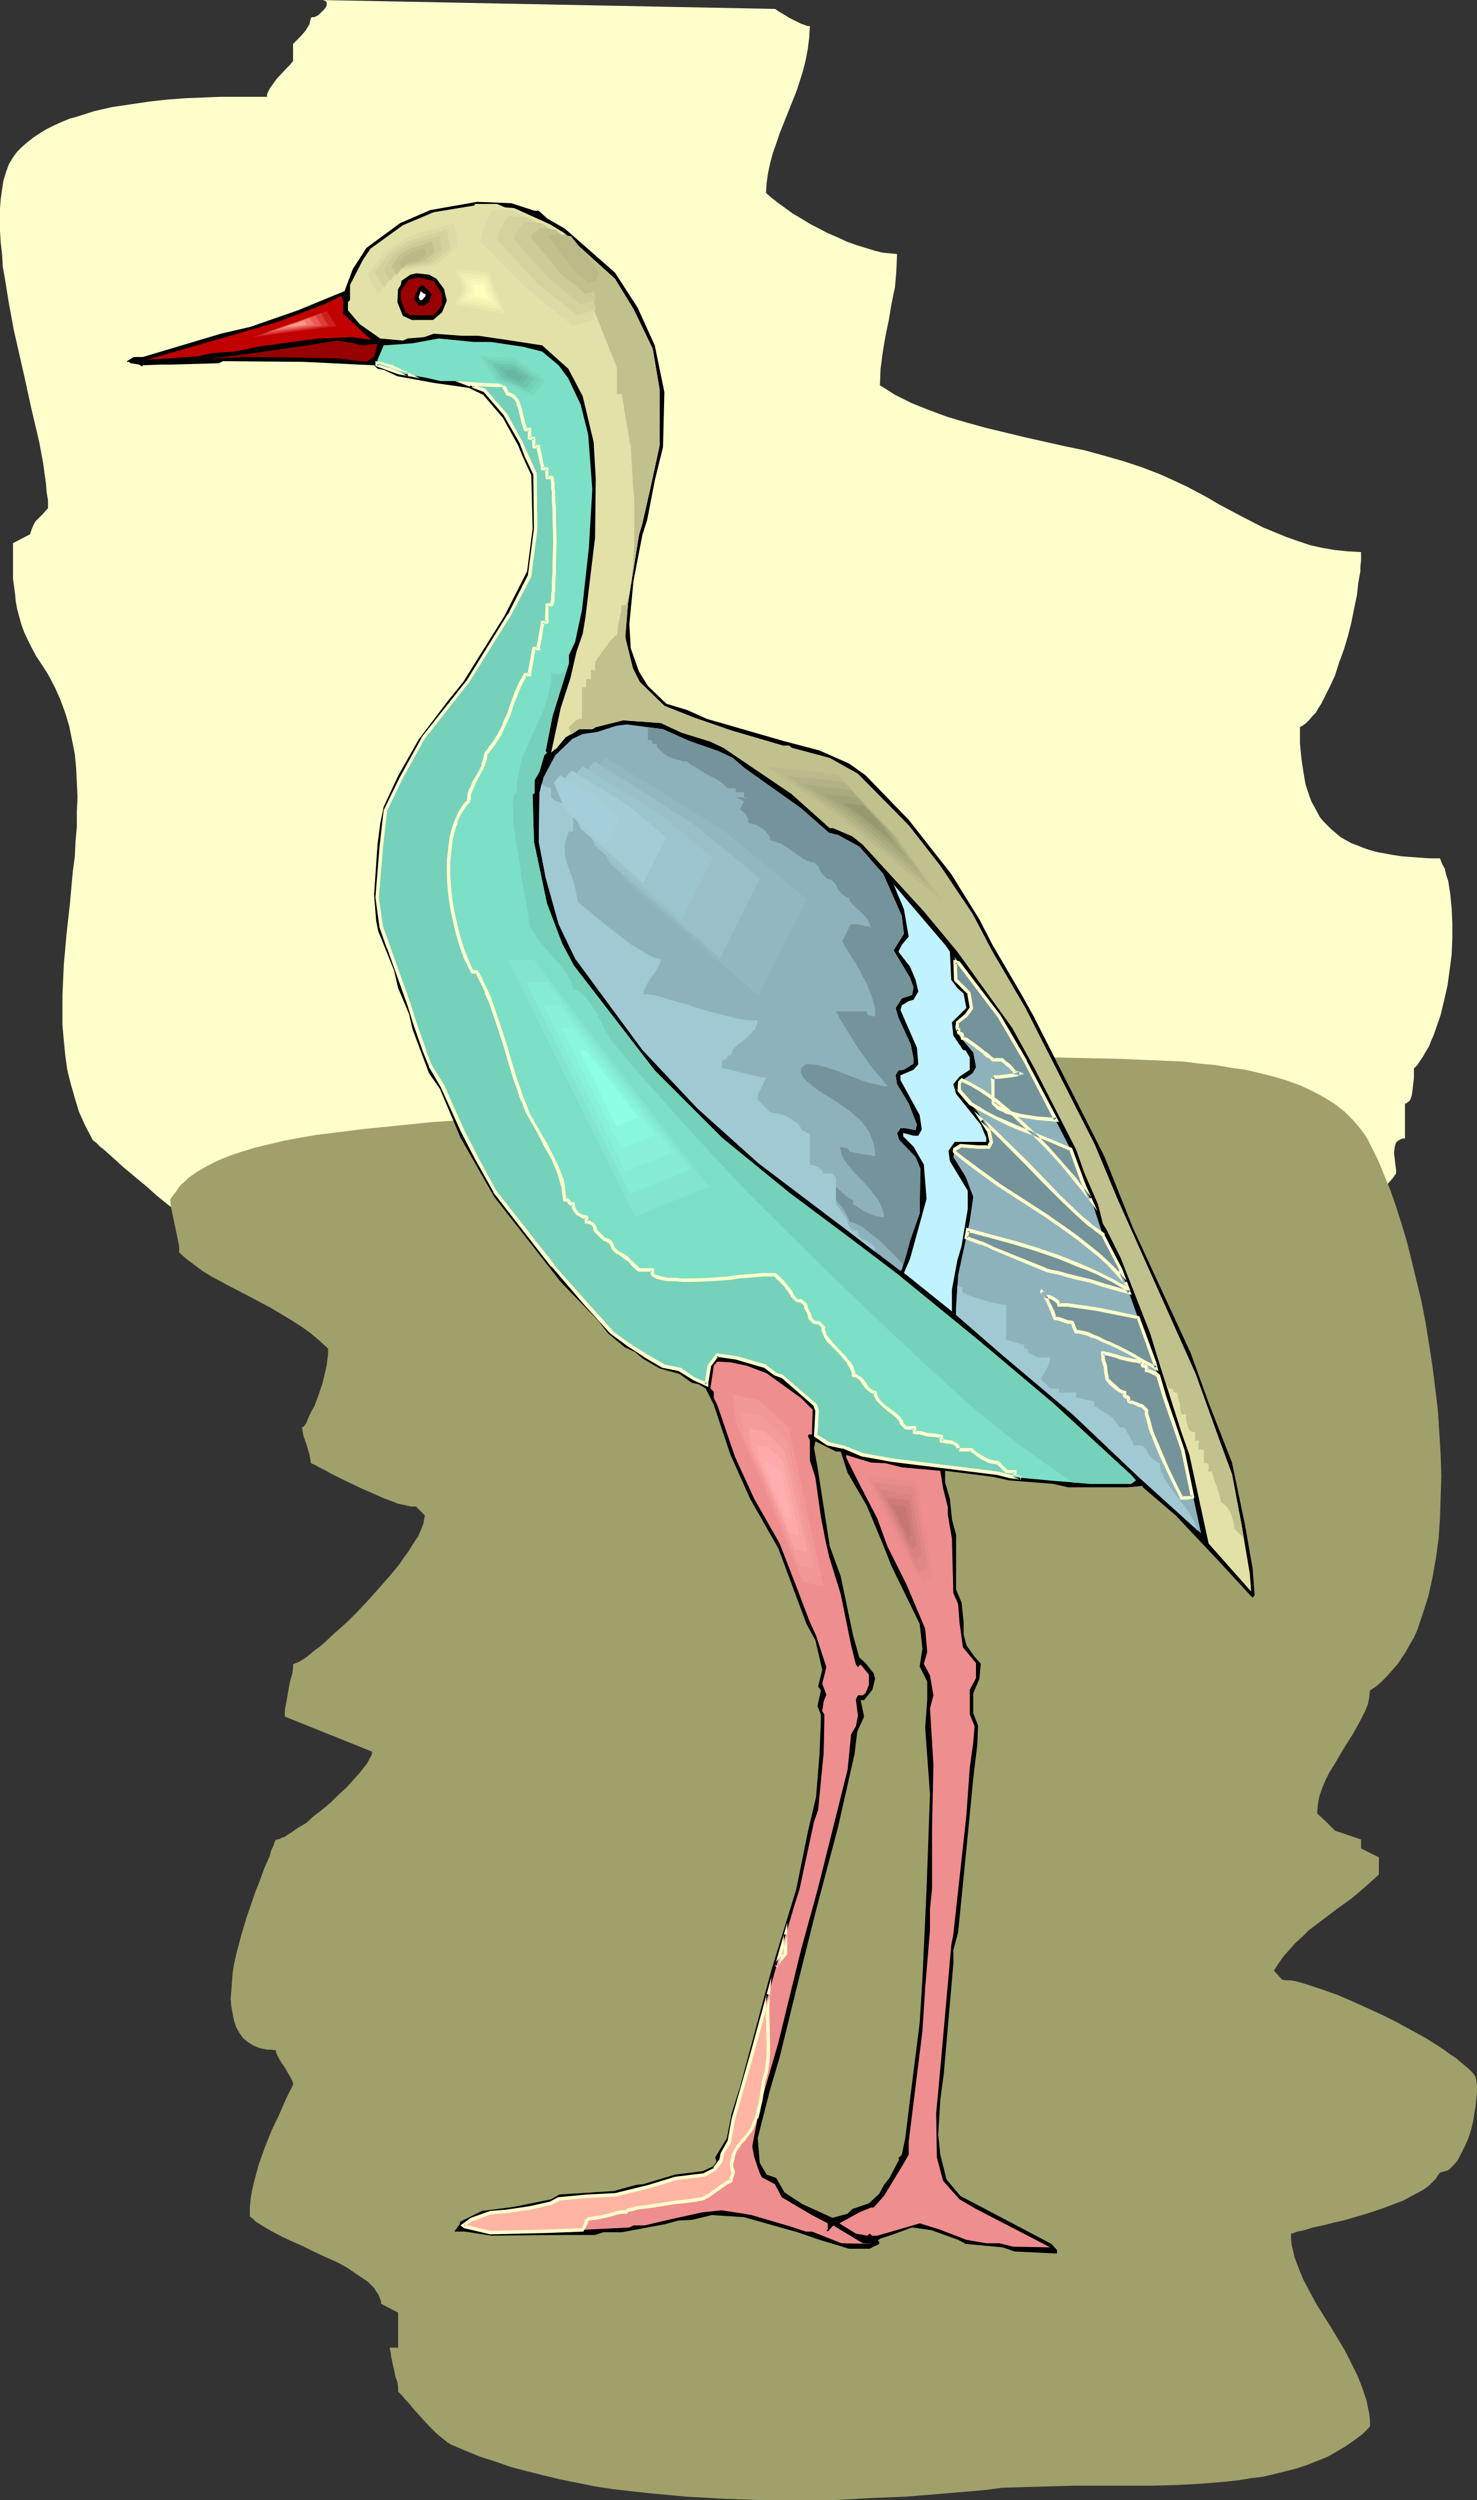 <?xml version="1.0" encoding="UTF-8" standalone="no"?>
<svg
   version="1.0"
   width="92.001mm"
   height="155.668mm"
   id="svg96"
   sodipodi:docname="Egret 7.wmf"
   xmlns:inkscape="http://www.inkscape.org/namespaces/inkscape"
   xmlns:sodipodi="http://sodipodi.sourceforge.net/DTD/sodipodi-0.dtd"
   xmlns="http://www.w3.org/2000/svg"
   xmlns:svg="http://www.w3.org/2000/svg">
  <rect width="100%" height="100%" fill="#333333" stroke="none"/>
  <sodipodi:namedview
     id="namedview96"
     pagecolor="#ffffff"
     bordercolor="#000000"
     borderopacity="0.25"
     inkscape:showpageshadow="2"
     inkscape:pageopacity="0.0"
     inkscape:pagecheckerboard="0"
     inkscape:deskcolor="#d1d1d1"
     inkscape:document-units="mm" />
  <defs
     id="defs1">
    <pattern
       id="WMFhbasepattern"
       patternUnits="userSpaceOnUse"
       width="6"
       height="6"
       x="0"
       y="0" />
  </defs>
  <path
     style="fill:#ffffcc;fill-opacity:1;fill-rule:evenodd;stroke:none"
     d="m 75.296,0 107.127,2.101 v 0 l 0.323,0.162 0.162,0.162 0.485,0.323 1.131,0.646 1.293,0.808 1.293,0.646 1.293,0.646 1.293,0.485 0.485,0.162 h 0.485 l -0.162,2.747 -0.323,2.585 -0.485,2.585 -0.646,2.585 -0.808,2.585 -0.808,2.424 -1.939,4.848 -1.939,4.848 -0.808,2.424 -0.808,2.262 -0.646,2.424 -0.485,2.262 -0.323,2.262 -0.162,2.424 1.293,1.131 1.454,1.131 1.777,1.293 1.777,1.293 1.939,1.131 2.101,1.293 4.363,2.262 2.262,0.97 2.101,0.97 2.262,0.808 2.101,0.646 2.101,0.646 1.939,0.485 1.777,0.162 1.616,0.162 -0.162,3.878 -0.323,3.878 -0.808,3.878 -0.646,3.878 -0.808,3.878 -0.646,3.878 -0.485,3.717 -0.162,3.878 1.777,1.131 1.777,1.131 3.878,1.939 4.039,1.616 4.363,1.616 4.363,1.293 4.686,1.293 9.372,2.262 9.372,2.101 4.686,0.97 4.686,1.293 4.524,1.293 4.363,1.454 4.201,1.616 3.878,1.778 2.424,1.131 2.424,1.293 2.424,1.293 2.424,1.454 5.171,2.747 5.332,2.747 2.747,1.131 2.747,1.131 2.747,0.97 2.908,0.97 2.908,0.646 2.908,0.485 3.07,0.323 3.07,0.162 v 1.131 0.97 l -0.162,1.293 v 1.131 l -0.485,2.747 -0.323,2.909 -0.646,3.07 -0.646,3.232 -0.808,3.232 -0.969,3.232 -1.131,3.07 -0.969,3.07 -1.293,2.747 -1.293,2.585 -0.646,1.293 -0.646,0.97 -0.646,1.131 -0.808,0.808 -0.646,0.808 -0.808,0.808 -0.646,0.485 -0.808,0.485 v 3.717 l 0.323,3.555 0.485,3.232 0.485,2.909 0.969,2.909 0.485,1.293 0.646,1.131 1.293,2.424 0.808,0.97 0.969,0.97 0.969,0.97 0.969,0.808 1.131,0.97 1.131,0.646 1.454,0.808 1.293,0.485 1.616,0.646 1.454,0.485 1.777,0.485 1.777,0.323 1.777,0.323 2.101,0.323 2.101,0.162 2.101,0.162 2.424,0.162 h 2.424 l 0.485,1.293 0.646,1.131 0.323,1.454 0.485,1.454 0.485,3.07 0.323,3.393 0.162,3.555 v 3.555 l -0.162,3.717 -0.485,3.717 -0.485,3.555 -0.808,3.555 -0.808,3.393 -1.131,3.232 -0.485,1.454 -0.646,1.454 -0.485,1.293 -0.808,1.293 -0.646,1.131 -0.646,0.97 -0.646,0.97 -0.808,0.808 v 0.97 1.293 l -0.323,2.747 -0.162,1.293 -0.323,0.97 -0.323,0.485 -0.323,0.162 -0.323,0.323 h -0.323 v 8.241 h -0.646 l -0.646,0.323 -0.485,0.323 -0.323,0.323 -0.162,0.485 -0.162,0.646 -0.162,1.293 0.162,1.293 0.162,1.454 0.162,1.131 v 0.485 0.485 l -0.808,1.131 -1.131,1.293 -1.454,1.454 -1.616,1.293 -1.777,1.454 -1.939,1.293 -1.939,1.454 -2.101,1.131 -2.262,1.293 -2.101,1.131 -2.101,0.97 -2.262,0.97 -1.939,0.646 -1.939,0.485 -1.777,0.485 h -1.616 l -7.433,1.454 -7.433,1.293 -7.594,1.293 -7.594,0.97 -7.594,0.808 -7.756,0.646 -7.756,0.646 -7.917,0.485 -7.917,0.485 -7.917,0.162 -7.917,0.323 h -7.917 -15.996 l -15.996,-0.323 -15.996,-0.485 -15.996,-0.485 -15.835,-0.808 -15.835,-0.646 -15.673,-0.646 -15.35,-0.485 -7.594,-0.323 -7.594,-0.162 H 57.846 50.413 v -0.808 l -0.162,-0.646 -0.323,-0.808 -0.485,-0.485 -0.969,-1.293 -1.131,-1.131 -1.131,-1.131 -0.969,-1.293 -0.323,-0.646 -0.323,-0.646 -0.162,-0.646 -0.162,-0.808 h -0.162 l -0.323,-0.162 -0.485,-0.323 -0.485,-0.162 -0.646,-0.485 -0.646,-0.485 -1.454,-0.97 -1.616,-1.293 -1.777,-1.454 -1.777,-1.616 -1.939,-1.616 -3.878,-3.232 -1.777,-1.616 -1.616,-1.454 -1.454,-1.293 -0.646,-0.485 -0.485,-0.485 -0.485,-0.485 -0.485,-0.323 -0.323,-0.323 -0.162,-0.323 -1.616,-3.07 -1.454,-3.232 -0.969,-3.232 -0.969,-3.393 -0.808,-3.232 -0.485,-3.555 -0.323,-3.393 -0.323,-3.555 v -3.555 -3.555 l 0.323,-7.11 0.646,-7.272 0.808,-7.272 0.646,-7.272 0.485,-3.555 0.162,-3.555 0.323,-3.555 v -3.555 l 0.162,-3.393 -0.162,-3.393 -0.162,-3.393 -0.323,-3.393 -0.646,-3.232 -0.646,-3.232 -0.969,-3.232 -1.131,-3.07 -1.293,-2.909 -1.616,-3.07 -1.454,-2.262 -1.293,-1.939 -1.131,-2.101 -0.969,-1.939 -0.808,-1.778 -0.646,-1.778 -0.485,-1.778 -0.485,-1.778 -0.323,-1.778 -0.162,-1.778 -0.485,-3.555 v -4.04 -4.363 l 4.039,-2.101 0.162,-0.646 0.323,-0.808 0.323,-0.808 0.485,-0.808 1.454,-1.454 1.454,-1.616 v -1.778 l -0.323,-1.939 -0.162,-2.101 -0.323,-2.262 -0.323,-2.424 L 9.695,106.489 9.21,103.903 8.564,101.156 7.271,95.662 5.978,89.683 3.232,77.564 2.101,71.423 1.131,65.444 0.646,62.697 0.485,59.789 0.162,57.042 0,54.295 V 51.709 49.124 l 0.162,-2.262 0.323,-2.262 0.323,-2.101 0.646,-2.101 0.646,-1.778 0.969,-1.616 0.969,-1.293 1.131,-1.131 1.293,-1.131 1.454,-1.131 1.454,-0.97 1.616,-0.97 1.616,-0.808 1.777,-0.808 1.939,-0.808 1.777,-0.485 4.039,-1.293 4.201,-0.97 4.363,-0.646 4.363,-0.646 4.363,-0.485 4.363,-0.323 4.201,-0.162 4.039,-0.162 h 3.878 6.948 v -0.485 l 0.162,-0.485 0.485,-0.97 0.808,-1.131 0.808,-1.131 2.101,-2.262 0.969,-0.97 0.808,-0.97 v -2.101 -1.939 l 1.616,-1.616 1.293,-1.454 0.485,-0.808 0.485,-0.808 0.162,-0.808 0.162,-0.646 0.323,-0.162 h 0.485 L 74.973,3.555 75.781,2.747 76.427,2.101 76.75,1.616 76.912,1.293 V 0.97 0.646 L 76.75,0.323 76.427,0.162 75.942,0 Z"
     id="path1" />
  <path
     style="fill:#a0a06b;fill-opacity:1;fill-rule:evenodd;stroke:none"
     d="m 141.221,259.677 -2.262,0.646 -2.585,0.485 -2.747,0.485 -2.908,0.323 -3.07,0.323 -3.393,0.323 -3.393,0.323 -3.555,0.323 -3.716,0.323 -3.878,0.323 -7.756,0.485 -7.917,0.808 -8.079,0.808 -7.756,0.97 -3.878,0.485 -3.716,0.646 -3.555,0.646 -3.393,0.808 -3.393,0.808 -3.232,0.97 -2.908,0.97 -2.747,1.131 -2.585,1.293 -2.262,1.293 -2.101,1.454 -0.808,0.808 -0.969,0.808 -0.646,0.808 -0.646,0.97 -0.646,0.808 -0.646,0.97 0.162,1.616 0.323,1.616 0.646,3.07 0.646,3.07 0.323,1.616 v 1.454 l 1.616,1.454 1.939,1.454 1.939,1.454 2.101,1.293 2.101,1.131 2.424,1.293 4.686,2.424 4.847,2.585 2.424,1.454 2.424,1.454 2.262,1.454 2.262,1.616 2.101,1.778 1.939,1.778 v 1.293 l -0.162,1.293 -0.162,1.293 -0.323,1.454 -0.646,2.747 -0.969,2.909 -0.969,2.585 -0.646,1.131 -0.485,0.97 -0.485,1.131 -0.323,0.808 -0.485,0.646 -0.485,0.323 0.162,0.97 0.162,0.97 0.808,2.262 0.646,2.262 0.162,0.97 0.162,0.97 0.808,0.323 1.131,0.646 1.293,0.646 1.454,0.808 1.616,0.808 1.616,0.808 3.716,1.778 3.716,1.616 1.777,0.808 1.777,0.646 1.616,0.646 1.616,0.323 1.293,0.323 h 1.293 l 2.101,2.101 -0.162,0.808 -0.162,0.97 -0.323,0.97 -0.485,1.131 -0.485,1.131 -0.808,1.131 -0.808,1.293 -0.808,1.293 -0.969,1.293 -0.969,1.454 -2.262,2.747 -2.424,2.747 -2.585,2.909 -2.585,2.747 -2.585,2.585 -2.747,2.424 -2.424,2.262 -1.131,0.97 -1.131,0.808 -0.969,0.808 -0.969,0.808 -0.969,0.646 -0.808,0.485 -0.808,0.323 -0.646,0.323 v 0.323 0.485 l -0.162,1.293 -0.485,1.616 -0.323,1.616 -0.646,3.717 -0.323,1.616 v 1.616 l 20.521,8.241 v 0.485 l -0.162,0.485 -0.323,0.485 -0.323,0.646 -0.323,0.646 -0.646,0.808 -1.131,1.454 -1.454,1.616 -1.616,1.778 -1.939,1.778 -1.777,1.778 -1.939,1.616 -2.101,1.616 -1.777,1.616 -1.939,1.131 -1.616,1.131 -0.808,0.485 -0.646,0.485 -0.646,0.162 -0.485,0.323 -0.646,0.162 h -0.323 l -0.162,0.323 -0.162,0.323 -0.323,0.97 -0.485,0.97 -0.323,1.293 -0.646,1.454 -0.646,1.454 -0.646,1.778 -0.646,1.778 -0.808,1.939 -0.646,1.939 -1.454,4.201 -1.293,4.363 -1.131,4.363 -0.485,2.101 -0.323,2.101 -0.162,2.101 -0.162,2.101 -0.162,1.939 0.162,1.778 0.323,1.778 0.323,1.616 0.485,1.454 0.808,1.454 0.808,1.131 1.131,0.97 1.293,0.808 1.616,0.646 1.616,0.323 h 0.969 l 1.131,0.162 v 0.323 l 0.162,0.485 0.485,0.97 0.646,1.131 0.808,1.131 0.646,1.131 0.646,1.131 0.485,0.97 0.162,0.485 v 0.323 l -0.808,1.616 -0.808,1.616 -1.616,3.717 -1.777,3.717 -1.616,4.04 -1.454,4.04 -1.131,4.201 -0.485,2.101 -0.323,1.939 -0.162,1.939 v 2.101 l 0.646,0.485 0.646,0.646 1.777,1.131 1.939,1.131 2.424,1.293 2.424,1.131 2.585,1.131 2.585,1.293 2.747,1.293 2.585,1.131 2.424,1.293 2.101,1.454 1.939,1.293 0.969,0.646 0.808,0.808 0.646,0.646 0.485,0.808 0.485,0.646 0.323,0.808 0.323,0.808 v 0.646 l 4.039,2.101 v 8.241 h -1.939 v 0.485 l 0.162,0.485 0.162,1.293 0.323,1.454 0.323,1.454 0.323,1.616 0.485,1.293 0.162,1.293 v 0.485 0.485 l 0.485,0.485 0.646,0.646 0.485,0.646 0.646,0.646 1.616,1.939 1.616,1.778 1.777,1.939 1.777,1.778 0.969,0.808 0.808,0.646 0.808,0.646 0.808,0.485 3.393,1.454 3.555,1.454 3.555,1.131 3.716,1.293 3.716,0.97 3.878,0.97 4.039,0.97 4.039,0.808 4.04,0.808 4.201,0.646 4.201,0.485 4.363,0.485 8.725,0.808 8.725,0.485 8.725,0.323 h 8.725 8.725 l 8.402,-0.485 8.241,-0.323 4.04,-0.323 3.878,-0.323 3.878,-0.323 3.878,-0.323 3.555,-0.323 3.555,-0.485 5.494,-0.162 5.655,-0.162 5.978,-0.162 h 5.978 12.118 l 5.978,-0.162 5.978,-0.323 5.817,-0.485 2.747,-0.323 2.908,-0.485 2.747,-0.323 2.747,-0.646 2.585,-0.646 2.585,-0.646 2.424,-0.808 2.424,-0.97 2.424,-0.97 2.262,-1.293 1.939,-1.131 2.101,-1.454 1.939,-1.454 1.777,-1.778 v -1.454 l -0.162,-1.616 -0.323,-1.454 -0.323,-1.616 -0.969,-2.909 -1.131,-2.909 -1.454,-2.909 -1.454,-2.909 -3.393,-5.656 -3.555,-5.656 -1.454,-2.747 -1.454,-2.747 -1.131,-2.747 -0.969,-2.585 -0.323,-1.454 -0.323,-1.293 -0.162,-1.454 v -1.293 l 0.646,-0.162 0.808,-0.323 0.808,-0.162 0.808,-0.162 2.101,-0.646 2.262,-0.485 2.585,-0.646 2.747,-0.646 5.494,-1.616 2.908,-0.97 2.585,-0.97 2.585,-0.97 2.424,-1.293 2.101,-1.131 0.969,-0.646 0.808,-0.646 0.808,-0.808 0.646,-0.646 0.485,-0.808 0.485,-0.646 0.646,-0.162 0.485,-0.162 0.646,-0.162 0.485,-0.323 0.969,-0.97 0.969,-1.131 0.808,-1.616 0.808,-1.616 0.808,-1.778 0.646,-1.939 0.485,-1.939 0.323,-1.939 0.323,-1.939 0.162,-1.778 0.162,-1.616 v -1.454 l -0.162,-1.293 -0.162,-0.485 -0.162,-0.485 -0.646,-0.808 -0.808,-0.808 -0.969,-0.808 -0.969,-0.808 -1.131,-0.97 -1.293,-0.808 -1.293,-0.97 -1.454,-0.97 -3.07,-1.939 -3.232,-1.778 -3.555,-1.939 -3.555,-1.778 -3.555,-1.616 -3.555,-1.616 -3.393,-1.454 -3.232,-1.131 -1.454,-0.485 -1.454,-0.485 -1.454,-0.485 -1.131,-0.323 -1.293,-0.323 -0.969,-0.162 h -1.131 l -0.808,-0.162 -1.939,-2.101 1.131,-1.778 1.293,-1.778 1.454,-1.616 1.293,-1.454 1.616,-1.454 1.454,-1.454 3.232,-2.424 3.393,-2.585 3.393,-2.424 3.232,-2.747 1.616,-1.454 1.616,-1.454 v -2.101 -1.939 l -4.201,-2.101 v -2.101 l -6.14,-2.101 -2.101,-2.101 -2.101,-1.939 0.162,-1.939 0.323,-1.939 0.646,-1.939 0.808,-1.939 0.969,-1.939 1.131,-1.778 2.262,-3.878 2.262,-3.555 0.969,-1.778 0.969,-1.778 0.808,-1.616 0.646,-1.616 0.323,-1.616 0.162,-1.616 1.454,-0.97 1.293,-1.131 1.293,-1.293 1.131,-1.293 1.293,-1.454 0.969,-1.454 0.969,-1.454 0.969,-1.778 0.969,-1.616 0.808,-1.778 0.646,-1.939 0.646,-1.939 1.293,-4.04 0.969,-4.363 0.808,-4.525 0.646,-4.686 0.323,-4.686 0.162,-5.009 0.162,-5.009 -0.162,-5.171 -0.323,-5.171 -0.323,-5.171 -0.646,-5.333 -0.646,-5.171 -0.808,-5.171 -0.808,-5.009 -0.969,-5.009 -1.131,-4.686 -1.131,-4.686 -1.131,-4.525 -1.293,-4.363 -1.293,-4.04 -1.293,-3.717 -1.454,-3.555 -1.293,-3.232 -1.454,-2.909 -0.646,-1.293 -0.646,-1.293 -0.646,-0.97 -0.808,-1.131 -1.777,-2.101 -2.101,-2.101 -2.262,-1.778 -2.585,-1.616 -2.747,-1.454 -2.747,-1.293 -3.07,-1.131 -3.232,-0.97 -3.232,-0.808 -3.393,-0.808 -3.555,-0.485 -3.716,-0.646 -3.555,-0.323 -3.878,-0.485 -7.594,-0.323 -7.756,-0.323 -7.756,-0.162 -7.594,-0.162 -7.433,-0.323 -3.555,-0.162 -3.555,-0.162 -3.393,-0.323 -3.232,-0.323 -3.07,-0.323 -2.908,-0.646 -2.747,-0.646 -2.747,-0.646 -0.485,-0.162 h -0.646 -0.646 l -0.808,-0.162 h -1.777 l -2.262,-0.162 h -2.424 -2.747 -2.908 -3.07 l -3.393,0.162 h -3.555 l -3.555,0.162 -3.716,0.162 -7.756,0.323 -7.756,0.485 -7.756,0.485 -3.878,0.323 -3.716,0.323 -3.555,0.323 -3.393,0.323 -3.232,0.323 -3.07,0.323 -2.908,0.323 -2.585,0.323 -2.262,0.485 -2.101,0.323 -1.616,0.323 -0.808,0.162 -0.646,0.323 -0.485,0.162 -0.485,0.162 -0.323,0.162 -0.323,0.162 v 0 2.101 l 8.402,2.101 v 0.646 0.485 l 0.162,0.485 v 0.162 l 0.485,0.162 0.323,0.162 h 0.323 l 0.323,0.162 0.162,0.323 v 0.323 l 0.162,0.485 v 0.646 h 2.101 z"
     id="path2" />
  <path
     style="fill:#000000;fill-opacity:1;fill-rule:evenodd;stroke:none"
     d="m 125.871,49.608 h 0.969 l 1.939,1.778 4.201,2.424 11.795,10.342 5.332,8.241 4.04,8.888 2.262,10.988 -0.323,12.927 -1.939,7.918 -1.777,9.211 -1.131,3.555 -2.101,10.827 -0.969,10.18 0.323,5.656 1.939,5.494 2.101,3.393 4.363,4.201 4.847,1.454 4.686,2.101 17.935,5.171 8.564,2.262 6.948,3.07 3.878,2.747 10.18,10.503 10.018,12.766 6.625,10.665 3.07,5.979 6.625,11.311 3.07,5.494 16.643,32.965 6.786,16.967 13.573,29.41 4.201,11.635 5.494,14.058 3.07,14.705 1.777,10.18 0.485,6.302 -0.485,0.646 -7.594,-8.241 -10.503,-11.15 -7.756,-6.625 v -0.323 l -3.555,0.323 h -14.057 l -3.555,-0.808 -10.341,-0.808 -3.555,-0.808 -11.472,-1.454 v 2.747 l 1.131,3.878 0.485,4.848 0.969,3.555 v 12.927 l 1.293,3.07 0.485,4.686 v 2.747 l 0.646,2.585 1.939,2.747 1.454,1.616 -0.323,3.555 -1.454,3.393 v 4.686 l 1.131,2.909 -0.162,4.363 -0.969,8.08 -1.293,13.412 -2.262,22.784 -1.131,4.201 v 3.232 l -2.262,26.016 -0.808,5.979 -0.485,8.241 0.485,4.686 1.454,5.817 3.232,3.878 21.49,11.311 1.293,1.454 v 0.808 l -10.018,-0.485 -2.747,-0.97 -8.725,-0.808 -1.777,-0.97 -6.302,-2.262 -4.524,-0.646 -5.332,1.939 -2.101,0.646 -0.646,0.485 0.323,0.323 v 0.485 l -2.262,1.131 h -4.847 l -6.948,-2.101 -5.171,-1.778 -12.603,-3.555 -7.594,-0.485 -4.686,1.131 -3.232,0.162 -2.908,0.808 -10.341,1.939 h -4.363 l -1.939,0.646 h -7.756 l -16.643,0.162 -6.302,-0.97 h -2.424 l 1.293,-1.778 v -0.485 l 5.171,-2.585 7.594,-0.97 8.725,-1.778 1.939,-1.131 12.765,-0.808 5.332,-1.454 1.616,-0.162 7.594,-2.262 6.463,-0.808 2.424,-1.131 0.808,-1.131 -0.323,-0.97 2.747,-4.525 1.131,-5.817 1.939,-6.14 7.433,-27.632 5.817,-18.906 2.747,-13.574 1.939,-8.241 0.808,-10.019 0.323,-8.08 v -1.293 l -0.808,-1.939 0.808,-3.717 -0.646,-0.97 0.969,-3.878 -1.616,-6.948 -2.101,-3.878 -6.625,-17.775 -6.625,-11.635 -4.686,-10.503 -3.878,-11.635 -1.939,-3.878 -1.616,-0.97 -1.616,-0.323 -2.908,-2.101 -4.686,-1.293 -3.878,-2.262 -1.939,-1.616 -2.424,-1.131 -3.878,-3.232 -2.262,-2.909 -8.887,-9.211 -15.673,-20.037 -7.917,-13.897 -4.847,-11.473 -2.585,-3.717 -3.878,-10.342 -0.808,-3.555 -2.585,-6.14 -0.969,-4.201 -3.716,-9.211 -0.485,-2.424 -0.485,-6.14 0.808,-11.796 0.646,-5.009 0.808,-3.878 3.393,-7.272 4.847,-8.564 7.11,-9.372 3.393,-4.201 9.695,-15.513 5.332,-10.503 1.293,-10.019 -0.323,-12.604 -1.939,-4.201 -1.131,-2.747 -3.555,-6.464 -4.686,-5.494 -3.393,-1.616 -3.232,-0.485 -4.686,-0.646 -8.887,-1.616 -3.07,-1.454 -1.616,-0.323 -0.808,-0.808 -3.555,-0.162 -13.088,-0.646 -18.905,-0.162 -0.969,0.485 -11.149,0.323 H 37.81 l -4.201,0.162 -0.162,0.323 -0.646,-0.485 -2.101,-0.323 -0.323,-0.323 h -0.485 v -0.162 l 1.616,-0.97 h 2.101 l 18.42,-5.494 6.948,-1.616 11.149,-3.878 10.987,-4.525 1.939,-5.171 3.232,-5.009 7.917,-5.817 7.11,-3.07 10.987,-1.939 8.079,0.323 z"
     id="path3" />
  <path
     style="fill:#e2e2a8;fill-opacity:1;fill-rule:evenodd;stroke:none"
     d="m 129.587,52.84 3.393,2.101 11.795,10.665 4.363,7.11 4.524,9.372 1.616,9.534 v 13.25 l -2.101,9.695 -1.939,8.564 -0.808,2.747 -2.585,16.159 -0.646,7.918 1.777,7.272 1.616,3.232 5.817,5.656 6.948,2.747 8.887,3.07 6.625,1.939 5.494,1.616 h 1.454 l 0.485,0.485 9.048,2.424 6.625,3.717 11.957,12.119 7.433,9.534 7.594,11.311 4.686,8.888 7.756,13.25 16.32,32.157 5.332,12.766 18.42,41.206 5.817,16.159 2.747,7.433 2.262,11.958 1.939,11.473 0.323,4.201 -10.018,-11.311 -1.293,-5.979 -3.232,-14.866 -1.939,-5.494 -4.847,-15.19 -2.424,-7.918 -6.948,-17.775 -3.393,-6.787 -0.808,-1.293 -1.131,-4.525 -3.232,-7.433 -1.939,-5.494 -9.856,-19.229 -5.171,-9.372 -12.926,-17.937 -7.917,-9.534 -14.381,-15.674 -2.424,-1.939 -4.524,-1.939 h -0.808 l -9.048,-8.08 -15.996,-10.827 -3.07,-1.454 -6.786,-2.101 -4.847,-2.262 -8.887,-0.646 -6.463,1.616 -0.808,0.485 h -3.07 l -3.232,1.939 -2.262,2.747 h -0.162 l -0.969,0.808 2.262,-10.503 2.262,-6.948 1.454,-6.302 1.454,-4.201 0.646,-3.878 2.262,-18.745 0.162,-13.897 -0.485,-8.564 -2.585,-10.827 -3.393,-6.464 -6.14,-5.494 -8.402,-1.293 -6.625,-0.97 h -3.878 l -6.625,-0.485 -2.262,0.808 -3.878,0.323 -1.131,0.485 -5.332,-0.485 -4.847,-3.393 -2.747,-3.232 v -1.939 l 0.485,-0.485 v -3.555 l 3.07,-5.979 1.777,-2.585 7.594,-5.494 7.271,-3.07 9.856,-1.616 9.048,0.646 z"
     id="path4" />
  <path
     style="fill:#000000;fill-opacity:1;fill-rule:evenodd;stroke:none"
     d="m 102.765,65.606 1.777,2.424 0.646,2.747 -1.131,2.747 -2.101,1.778 h -5.009 l -2.101,-0.97 -1.293,-3.232 0.162,-3.07 0.646,-0.97 0.162,-0.97 2.101,-1.454 1.454,-0.323 2.908,0.323 z"
     id="path5" />
  <path
     style="fill:#990000;fill-opacity:1;fill-rule:evenodd;stroke:none"
     d="m 104.057,69.161 v 2.585 l -1.293,1.778 -0.808,0.646 h -5.332 l -1.131,-0.646 -1.131,-2.909 v -2.262 l 1.454,-1.939 0.485,-0.646 2.262,-0.485 3.555,0.808 z"
     id="path6" />
  <path
     style="fill:#000000;fill-opacity:1;fill-rule:evenodd;stroke:none"
     d="m 100.987,71.1 -1.131,0.808 h -1.293 l -1.131,-1.616 1.131,-2.585 0.969,-0.646 2.101,2.101 z"
     id="path7" />
  <path
     style="fill:#ffffff;fill-opacity:1;fill-rule:evenodd;stroke:none"
     d="m 100.179,69.161 v 0.485 l -0.808,0.97 h -0.485 l -0.323,-0.646 0.485,-1.454 0.808,0.646 z"
     id="path8" />
  <path
     style="fill:#c10000;fill-opacity:1;fill-rule:evenodd;stroke:none"
     d="m 80.79,73.847 6.625,6.14 -4.686,-0.646 -7.917,0.323 -14.219,1.939 -5.332,1.131 -5.009,0.323 -3.878,0.808 -7.11,0.485 -4.686,0.323 20.197,-5.817 10.503,-3.07 11.472,-4.363 3.555,-1.778 0.485,1.131 z"
     id="path9" />
  <path
     style="fill:#7ce0c6;fill-opacity:1;fill-rule:evenodd;stroke:none"
     d="m 115.53,80.472 7.594,1.131 4.524,1.131 3.878,3.232 2.262,3.07 2.908,6.14 1.777,7.11 0.969,12.927 -0.808,13.735 -1.616,14.543 -1.616,7.595 -1.454,3.07 v 1.939 l -3.878,12.443 -1.616,8.241 0.323,0.323 -0.646,0.646 -1.131,3.878 -1.131,1.939 v 3.07 l -0.485,0.323 0.323,11.15 3.07,14.543 3.555,9.372 2.747,5.171 19.066,24.723 15.835,15.836 15.835,12.927 14.057,10.503 11.311,8.564 19.39,15.836 17.451,14.705 18.259,16.805 1.131,1.293 -1.131,0.808 h -9.695 l -7.917,-0.646 -10.664,-0.97 -3.393,-0.97 -24.56,-2.909 -7.11,-1.454 -4.524,-1.778 -3.555,-0.646 -2.747,-1.939 0.323,-5.979 -0.485,-1.293 -7.917,-6.625 -1.616,-0.646 -2.424,-1.939 -6.786,-1.939 -4.363,-0.485 -1.939,2.424 -0.485,4.04 v 0.323 l -3.07,-1.293 -3.393,-2.101 -3.878,-0.97 -3.716,-2.101 -4.201,-2.747 -4.201,-3.07 -6.14,-6.787 -7.756,-8.726 -13.573,-17.613 -4.524,-8.08 -3.232,-6.302 -4.686,-10.342 -2.747,-4.848 -1.454,-3.555 -2.262,-6.302 -1.293,-4.363 -4.686,-13.412 -1.939,-5.009 -0.808,-6.948 0.808,-11.958 1.131,-8.564 3.555,-7.433 5.171,-9.372 10.664,-13.574 9.695,-15.513 4.686,-9.049 1.616,-11.311 -0.323,-12.927 -1.777,-4.04 -1.454,-3.393 -3.716,-6.464 -4.847,-5.817 -6.14,-2.101 h -4.201 l -3.555,-0.808 -6.463,-1.131 -4.847,-1.939 v -1.131 l 1.454,-3.393 6.786,-0.485 6.14,-1.131 8.241,0.808 z"
     id="path10" />
  <path
     style="fill:#960000;fill-opacity:1;fill-rule:evenodd;stroke:none"
     d="M 85.476,81.28 88.061,80.957 h 0.808 L 88.061,84.027 86.284,85.159 82.244,84.674 79.659,84.351 63.016,84.027 h -5.009 l -8.241,0.323 6.625,-0.808 13.734,-1.939 9.372,-1.454 3.716,0.646 z"
     id="path11" />
  <path
     style="fill:#8eb2bc;fill-opacity:1;fill-rule:evenodd;stroke:none"
     d="m 162.226,174.357 6.948,2.424 3.393,1.616 2.585,2.262 13.411,9.534 6.625,5.817 2.101,0.485 5.009,2.747 5.655,6.464 4.363,9.857 0.485,4.201 -2.424,3.878 3.878,6.464 0.808,2.262 -0.323,1.778 -2.424,0.808 -1.454,2.262 0.646,2.262 2.908,6.302 0.646,3.232 v 1.293 l -2.262,1.454 -1.293,0.162 -0.646,1.131 0.323,2.101 2.747,4.525 1.939,5.009 -0.323,1.293 -2.424,-0.485 h -1.131 l -0.485,0.808 -0.323,0.323 0.485,1.616 3.878,4.04 1.131,2.747 -0.162,10.503 -2.262,6.464 -0.808,3.07 -1.131,3.717 -0.323,0.323 -12.926,-9.857 -20.521,-15.513 -14.381,-12.927 -12.926,-13.735 -15.835,-21.492 -3.878,-8.08 -3.07,-10.988 -1.616,-8.403 0.162,-11.473 0.969,-3.717 2.747,-5.171 4.04,-3.878 2.424,-1.131 3.393,-0.485 4.524,-1.454 2.424,-0.323 8.564,1.131 z"
     id="path12" />
  <path
     style="fill:#c1f2ff;fill-opacity:1;fill-rule:evenodd;stroke:none"
     d="m 223.626,223.965 0.323,6.625 1.454,1.939 1.454,1.293 0.646,3.393 -3.393,3.393 0.323,3.07 2.262,3.393 0.646,0.162 0.969,1.616 v 2.909 l -2.424,1.616 -1.454,1.778 0.646,2.262 5.817,7.272 1.293,3.07 v 0.97 h -7.433 l -1.454,2.101 0.323,2.424 4.201,6.948 v 4.363 l -1.454,8.726 -0.969,3.232 -1.293,6.948 v 5.171 l -10.664,-8.564 -0.646,-0.485 1.454,-3.393 3.878,-14.058 -0.646,-8.08 -2.424,-4.201 -2.424,-2.424 v -0.808 l 2.424,0.646 h 1.131 l 0.808,-1.454 -0.485,-3.393 -4.524,-8.241 v -1.131 l 3.07,-1.293 1.131,-1.293 -0.323,-3.878 -3.878,-8.888 0.323,-1.131 1.616,-0.97 1.131,-0.323 1.131,-1.939 -0.646,-2.747 -1.293,-3.07 -2.747,-3.555 0.808,-1.616 1.616,-1.939 -1.131,-6.464 -2.424,-5.817 12.118,14.22 z"
     id="path13" />
  <path
     style="fill:#8eb2bc;fill-opacity:1;fill-rule:evenodd;stroke:none"
     d="m 241.4,249.82 10.664,20.684 3.232,8.564 2.101,4.686 2.262,6.948 4.201,8.08 7.917,22.138 2.262,7.756 4.524,12.766 4.201,19.391 -14.542,-13.089 -15.673,-14.866 -16.481,-13.897 -10.987,-9.534 v -1.616 l 0.485,-7.756 2.747,-12.766 0.808,-5.656 -1.777,-4.686 -2.908,-4.686 0.323,-1.778 1.293,-0.808 4.201,0.162 h 2.585 l 0.485,-1.131 -0.485,-2.747 -2.747,-4.363 -4.201,-5.009 v -1.939 l 3.07,-2.101 0.808,-1.454 -0.646,-3.393 -3.232,-3.878 -0.485,-2.101 v -1.131 l 2.101,-1.778 1.131,-1.616 -0.485,-3.555 -3.07,-3.07 -0.323,-5.333 10.503,13.897 z"
     id="path14" />
  <path
     style="fill:#ef8e8e;fill-opacity:1;fill-rule:evenodd;stroke:none"
     d="m 175.799,321.405 4.686,1.778 8.079,5.817 2.747,2.747 -0.162,5.817 h -0.646 l -0.323,0.323 0.485,1.131 v 4.686 l 1.293,4.04 1.293,9.211 1.131,5.817 0.808,3.555 2.747,8.888 2.424,11.958 1.131,4.525 0.485,0.646 0.646,-0.646 1.939,2.424 v 2.424 l -0.808,1.939 -0.646,0.485 h -1.131 l -0.485,0.97 0.485,3.878 -0.485,2.424 -1.131,1.939 -0.808,8.241 -6.948,27.794 -4.039,14.705 -5.332,21.815 -4.363,15.028 -1.777,9.372 0.485,2.585 1.293,3.717 0.485,0.97 3.07,1.616 1.616,3.07 7.11,4.201 3.716,1.939 v 1.454 l -0.323,0.162 0.323,0.323 1.293,-1.454 6.948,4.201 2.262,0.162 -7.271,-0.162 -6.948,-2.747 h -1.454 l -3.393,-1.131 -9.372,-2.747 -1.777,-0.323 -5.332,-0.808 -4.524,0.485 -8.079,1.778 -5.494,1.293 h -2.585 l -0.969,0.485 -19.39,0.97 -13.25,0.162 -3.555,-0.646 -2.585,-0.646 -0.323,-0.323 1.939,-1.293 4.524,-1.778 3.716,-0.323 5.655,-0.808 4.847,-0.97 1.777,-0.97 6.625,-0.808 6.625,-0.323 8.079,-1.939 6.302,-1.939 6.625,-0.808 2.585,-1.293 1.454,-1.939 0.162,-1.778 1.616,-2.747 1.131,-5.171 4.201,-15.351 5.817,-20.684 4.363,-14.705 1.131,-3.555 3.393,-15.836 0.969,-2.747 1.293,-13.412 0.162,-7.11 v -1.939 l -0.485,-0.808 0.323,-2.262 0.646,-1.616 -0.969,-2.585 0.969,-3.878 -2.424,-7.433 -1.616,-3.555 -2.747,-7.272 -4.201,-10.827 -5.978,-10.503 -4.524,-9.857 -4.201,-12.281 -0.808,-1.616 v -1.454 l -0.808,-0.808 0.808,-5.333 0.808,-0.97 3.07,0.162 z"
     id="path15" />
  <path
     style="fill:#a0a06b;fill-opacity:1;fill-rule:evenodd;stroke:none"
     d="m 197.935,341.604 1.616,5.009 4.524,7.756 4.039,9.695 1.777,4.525 6.625,13.574 0.646,5.817 -0.646,4.201 1.777,3.555 v 4.363 l -0.485,6.464 1.131,15.674 -0.808,22.461 -0.969,21.007 -0.646,10.342 -2.101,16.644 -1.293,10.503 -0.808,3.878 -0.808,0.808 0.162,0.323 -2.262,4.363 -1.293,1.616 -1.131,2.101 -2.424,2.262 -3.878,1.293 -1.131,1.131 -3.555,0.97 -7.11,-3.232 -4.201,-2.747 -1.939,-3.393 -2.262,-0.808 -1.616,-2.747 -0.485,-5.817 2.747,-10.827 2.424,-8.241 3.878,-15.836 4.686,-18.745 5.171,-19.553 3.878,-17.129 0.646,-5.333 1.616,-3.555 -0.808,-3.878 h 0.808 l 1.939,-2.424 0.646,-2.585 -0.323,-1.293 -1.939,-2.424 -1.454,-1.293 -1.454,-5.171 -2.908,-13.897 -2.585,-7.11 -2.908,-18.745 -0.808,-4.363 0.323,-1.616 4.847,2.424 z"
     id="path16" />
  <path
     style="fill:#ef8e8e;fill-opacity:1;fill-rule:evenodd;stroke:none"
     d="m 208.438,344.351 3.878,0.97 9.048,0.808 0.646,4.04 1.131,4.525 v 1.778 l 0.969,5.656 0.323,12.766 1.131,2.585 0.323,4.363 0.808,5.817 3.07,3.717 v 3.555 l -1.454,2.747 v 5.817 l 1.131,2.747 -0.323,3.878 -0.808,5.817 -0.808,11.311 -3.07,27.955 -0.485,2.585 -2.585,29.086 -0.969,10.503 0.162,10.342 1.454,5.494 3.878,4.363 3.878,2.262 14.057,7.272 3.393,1.778 -8.725,-0.162 -3.232,-0.808 h -3.07 l -4.686,-0.808 -6.302,-2.424 -4.686,-1.454 -6.625,1.939 -3.393,0.97 h -1.131 l -0.646,-0.485 -0.485,0.485 -2.747,-0.485 -3.878,-2.424 4.686,-2.585 2.747,-1.131 h 0.646 l 2.424,-2.747 4.524,-7.433 1.293,-2.262 v -3.07 l 3.232,-26.016 0.646,-10.18 1.131,-13.574 v -5.009 l 0.485,-4.686 v -14.22 l 0.323,-15.028 -0.808,-13.25 0.808,-3.07 -0.808,-4.686 -1.454,-2.747 0.808,-2.747 -0.485,-5.494 -4.363,-10.342 -4.524,-9.049 -2.424,-6.625 -4.201,-8.08 -3.07,-6.14 v -0.646 l 5.817,1.778 z"
     id="path17" />
  <path
     style="fill:#75d1ba;fill-opacity:1;fill-rule:evenodd;stroke:none"
     d="m 88.869,85.482 0.808,0.162 0.969,0.162 1.939,0.646 1.777,0.808 1.777,0.808 -2.424,-0.323 -4.847,-1.939 z m 21.005,4.848 4.201,0.323 h 4.363 l 1.131,2.101 h 0.485 l 0.485,0.323 0.485,0.323 0.323,0.323 0.323,0.485 0.323,0.646 0.485,1.293 0.323,1.293 0.162,1.454 0.323,1.131 0.323,0.97 h 0.969 v 1.131 0.97 h 1.131 v 1.131 0.97 h 0.969 l 0.162,0.485 v 0.646 l 0.485,1.454 0.162,1.454 0.162,0.646 v 0.485 h 1.131 v 0.97 1.131 h 0.969 l 0.162,0.162 v 0.485 l 0.162,0.485 v 0.646 l 0.162,0.646 v 0.808 l 0.162,1.939 0.162,2.101 v 2.424 5.171 5.171 2.424 l -0.162,2.101 -0.162,1.939 v 0.808 l -0.162,0.808 v 0.646 l -0.162,0.485 v 0.323 l -0.162,0.323 h -0.969 v 4.04 H 127.648 v 0.485 l -0.162,0.808 v 0.808 l -0.162,0.97 -0.485,1.778 v 0.808 l -0.162,0.485 h -0.969 v 0.485 l -0.162,0.808 -0.323,1.778 -0.323,1.778 -0.162,0.808 -0.162,0.485 h -0.969 l -0.969,2.101 -0.969,2.262 -0.969,2.424 -0.969,2.585 -0.969,2.424 -1.293,2.424 -0.646,1.131 -0.646,1.131 -0.808,1.131 -0.969,0.97 -0.162,0.808 v 0.646 l -0.485,1.454 -0.646,1.293 -0.808,1.454 -0.646,1.293 -0.646,1.454 -0.485,1.293 -0.162,0.808 v 0.808 l -0.808,0.808 -0.646,0.808 -0.646,1.131 -0.485,0.97 -0.485,1.131 -0.323,1.131 -0.646,2.585 -0.485,2.747 -0.162,2.747 v 3.07 l 0.162,2.909 0.323,3.07 0.323,2.909 0.646,2.909 0.646,2.585 0.808,2.585 0.808,2.424 0.969,1.939 0.485,0.97 0.485,0.808 h 0.969 l 0.808,1.454 0.646,1.454 0.808,1.616 0.646,1.939 1.293,3.555 1.293,4.04 1.293,3.878 1.131,3.878 1.293,3.717 0.485,1.778 0.646,1.616 0.485,1.293 0.485,1.454 0.646,1.454 0.808,1.454 1.777,3.07 1.616,3.07 1.777,3.232 0.646,1.616 0.646,1.616 0.646,1.616 0.485,1.616 0.162,1.616 0.162,1.454 h 0.323 l 0.162,0.162 h 0.323 l 0.162,0.162 v 0.162 0.323 l 0.162,0.162 h 0.323 l 0.162,0.162 h 0.323 l 0.162,0.646 0.162,0.646 0.323,0.485 0.485,0.485 1.131,0.646 0.485,0.162 h 0.323 v 0.97 h 0.162 l 0.323,0.162 h 0.162 l 0.485,0.162 0.323,0.323 0.323,0.323 0.323,0.485 v 0.646 l 1.131,0.97 0.969,1.131 h 0.323 l 0.485,0.162 0.646,0.485 0.485,0.646 v 0.323 l 0.162,0.485 0.969,0.97 0.485,0.162 0.646,0.323 0.646,0.646 0.808,0.646 1.454,1.293 0.646,0.646 0.485,0.485 h 3.07 v 0.97 l 0.485,0.323 0.485,0.162 1.293,0.323 1.454,0.323 1.777,0.162 h 1.777 2.101 l 4.363,-0.162 4.363,-0.323 2.262,-0.162 1.939,-0.162 1.939,-0.162 1.777,-0.162 1.616,-0.162 h 1.293 l 0.485,0.485 0.646,0.646 1.293,1.454 0.646,0.808 0.485,0.646 0.485,0.646 0.162,0.485 0.969,0.97 h 0.969 l 1.131,0.97 0.162,0.808 0.323,0.808 0.323,0.808 0.162,0.808 1.131,0.97 h 0.969 l 0.969,1.131 0.162,0.646 0.162,0.808 0.323,0.646 0.485,0.808 1.131,1.293 1.454,1.454 1.131,1.293 1.293,1.454 0.323,0.646 0.485,0.646 0.162,0.808 v 0.808 h 0.485 l 0.323,0.162 0.646,0.485 0.646,0.646 0.646,0.808 0.485,0.646 0.646,0.646 0.646,0.485 0.323,0.162 h 0.323 l 0.162,0.646 0.162,0.485 0.323,0.646 0.323,0.323 0.969,1.131 1.293,0.808 0.969,0.808 0.969,0.808 0.485,0.485 0.323,0.323 0.162,0.323 0.162,0.485 0.969,0.97 h 1.939 v 1.131 h 0.646 l 0.646,0.162 1.939,0.323 1.777,0.323 0.808,0.162 h 0.485 v 0.97 0.162 h 0.485 0.646 l 1.293,0.162 0.646,0.323 0.485,0.323 0.485,0.485 0.162,0.808 v -0.162 h 2.908 v 0.162 l 0.485,0.323 0.646,0.485 0.808,0.485 0.808,0.485 0.808,0.485 0.969,0.323 0.808,0.323 0.808,0.162 2.101,1.939 h 2.101 v 1.131 l 0.485,0.162 0.808,0.162 -2.262,-0.162 -3.393,-0.97 -24.56,-2.909 -7.11,-1.454 -4.524,-1.778 -3.555,-0.646 -2.747,-1.939 0.323,-5.979 -0.485,-1.293 -7.917,-6.625 -1.616,-0.646 -2.424,-1.939 -6.786,-1.939 -4.363,-0.485 -1.939,2.424 -0.485,4.04 v 0.323 l -3.07,-1.293 -3.393,-2.101 -3.878,-0.97 -3.716,-2.101 -4.201,-2.747 -4.201,-3.07 -6.14,-6.787 -7.756,-8.726 -13.573,-17.613 -4.524,-8.08 -3.232,-6.302 -4.686,-10.342 -2.747,-4.848 -1.454,-3.555 -2.262,-6.302 -1.293,-4.363 -4.686,-13.412 -1.939,-5.009 -0.808,-6.948 0.808,-11.958 1.131,-8.564 3.555,-7.433 5.171,-9.372 10.664,-13.574 9.695,-15.513 4.686,-9.049 1.616,-11.311 -0.323,-12.927 -1.777,-4.04 -1.454,-3.393 -3.716,-6.464 -4.847,-5.817 -2.908,-0.97 h 0.162 v -0.162 l -0.323,0.162 z"
     id="path18" />
  <path
     style="fill:#ffffcc;fill-opacity:1;fill-rule:evenodd;stroke:none"
     d="m 89.192,85.482 -0.485,0.485 h 0.969 l 0.808,0.323 v 0 l 1.939,0.485 h -0.162 l 1.939,0.808 1.777,0.97 0.162,-0.808 -2.262,-0.485 v 0 l -4.847,-1.778 0.162,0.323 V 85.482 L 88.384,84.997 v 1.131 l 5.332,1.939 5.171,0.97 -4.363,-2.101 -1.777,-0.808 -0.162,-0.162 -1.939,-0.485 v 0 L 89.838,85.159 88.384,84.997 Z"
     id="path19" />
  <path
     style="fill:#ffffcc;fill-opacity:1;fill-rule:evenodd;stroke:none"
     d="m 109.874,89.845 v 0.808 l 4.201,0.323 4.363,0.162 -0.323,-0.162 1.131,2.101 0.808,0.162 h -0.162 l 0.485,0.162 v 0 l 0.323,0.323 v -0.162 l 0.323,0.485 V 93.884 l 0.323,0.485 0.323,0.646 h -0.162 l 0.485,1.131 0.323,1.454 v 0 l 0.323,1.293 v 0 l 0.323,1.293 0.485,1.293 h 1.131 l -0.323,-0.485 v 2.424 l 1.454,0.162 -0.485,-0.485 0.162,2.424 h 1.293 l -0.323,-0.323 v 0.485 l 0.162,0.646 v 0 l 0.323,1.454 v 0 l 0.323,1.454 0.162,0.646 v 0.808 h 1.454 l -0.485,-0.323 0.162,2.424 h 1.293 l -0.323,-0.162 0.162,0.162 v -0.162 0.485 0 l 0.162,0.646 v -0.162 0.646 0.646 0 l 0.162,0.808 v 1.939 l 0.162,2.101 v 2.424 l 0.162,5.171 -0.162,5.171 v 2.424 l -0.162,2.101 v 1.939 0 l -0.162,0.808 v 0.646 0.646 0 l -0.162,0.485 v 0 0.485 -0.162 l -0.162,0.323 0.323,-0.323 -1.293,0.162 -0.162,4.363 0.485,-0.323 h -1.454 v 0.808 l -0.162,0.646 -0.162,0.97 -0.485,2.747 -0.162,0.646 v 0.646 l 0.323,-0.323 h -1.293 l -0.162,0.808 -0.162,0.808 -0.323,1.778 -0.323,1.778 -0.162,0.808 v 0.485 l 0.323,-0.323 h -1.131 l -1.293,2.262 -0.969,2.262 v 0 l -0.969,2.585 -0.808,2.424 v 0 l -1.131,2.424 h 0.162 l -1.293,2.424 v 0 l -0.646,1.131 -0.808,1.131 -0.808,0.97 h 0.162 l -0.969,1.131 -0.162,0.808 -0.162,0.808 v -0.162 l -0.485,1.454 h 0.162 l -0.646,1.293 -0.808,1.454 -0.808,1.293 -0.485,1.454 h -0.162 l -0.485,1.454 v 0 0.808 l -0.162,0.646 0.162,-0.162 -0.808,0.808 v 0 l -0.646,0.97 -0.646,0.97 v 0 l -0.485,1.131 -0.485,1.131 v 0 l -0.485,1.293 -0.646,2.424 v 0.162 l -0.323,2.585 -0.323,2.909 v 3.07 l 0.162,2.909 v 0.162 l 0.323,2.909 0.485,2.909 0.646,2.909 v 0 l 0.646,2.747 0.808,2.585 0.808,2.262 v 0.162 l 0.969,1.939 0.485,0.97 0.485,0.97 h 1.293 l -0.323,-0.162 0.646,1.454 0.808,1.454 0.808,1.778 h -0.162 l 0.808,1.778 v -0.162 l 1.293,3.717 1.293,3.878 1.293,4.04 1.131,3.878 1.131,3.717 0.646,1.616 0.485,1.616 0.485,1.454 h 0.162 l 0.485,1.454 0.646,1.454 0.808,1.454 1.777,3.07 1.616,3.232 1.777,3.07 0.646,1.616 v 0 l 0.646,1.616 v 0 l 0.485,1.616 0.485,1.616 v -0.162 l 0.162,1.616 0.323,1.939 h 0.646 -0.162 0.323 -0.162 0.323 -0.162 l 0.162,0.162 -0.162,-0.162 0.162,0.162 v -0.162 0.323 l 0.162,0.323 0.485,0.162 v 0.162 h 0.323 0.323 l -0.323,-0.323 v 0.808 l 0.323,0.646 0.485,0.646 0.485,0.485 1.131,0.646 0.485,0.162 h 0.162 0.323 l -0.323,-0.323 v 1.454 h 0.485 -0.162 0.323 v 0 l 0.323,0.162 v 0 h 0.323 -0.162 l 0.485,0.323 v -0.162 l 0.162,0.323 v 0 l 0.323,0.485 -0.162,-0.162 0.162,0.808 1.131,1.131 1.131,1.131 0.485,0.162 v 0 h 0.323 -0.162 l 0.646,0.485 v -0.162 l 0.485,0.808 -0.162,-0.162 0.162,0.323 v 0 l 0.162,0.485 1.131,1.131 0.485,0.162 v 0 l 0.646,0.485 0.646,0.485 0.808,0.646 v -0.162 l 1.293,1.454 1.293,1.131 h 3.232 l -0.323,-0.323 v 1.131 l 0.646,0.485 0.485,0.162 v 0.162 l 1.293,0.323 v 0 l 1.616,0.323 v 0 h 1.777 l 1.777,-0.646 -1.777,-0.162 h -1.777 v 0 l -1.454,-0.323 v 0 l -1.131,-0.323 v 0 l -0.485,-0.162 v 0 l -0.323,-0.323 0.162,0.323 v -1.454 h -3.555 l 0.323,0.162 -1.131,-1.131 -1.454,-1.293 v -0.162 l -0.808,-0.646 -0.808,-0.485 -0.646,-0.323 -0.485,-0.162 h 0.162 l -0.969,-0.97 v 0.162 -0.323 l -0.162,-0.485 -0.485,-0.808 -0.808,-0.485 -0.485,-0.162 -0.485,-0.162 0.323,0.162 -0.969,-0.97 -1.131,-1.131 0.162,0.323 -0.162,-0.808 -0.323,-0.646 -0.323,-0.323 -0.485,-0.323 -0.485,-0.162 v 0 l -0.323,-0.162 v 0 h -0.162 -0.323 l 0.485,0.323 v -1.293 l -0.808,-0.162 h 0.162 l -0.646,-0.162 0.162,0.162 -1.131,-0.646 0.162,0.162 -0.485,-0.485 h 0.162 l -0.485,-0.485 0.162,0.162 -0.323,-0.646 v 0 l -0.162,-1.131 h -0.646 0.162 -0.323 0.162 l -0.323,-0.162 0.162,0.162 -0.162,-0.162 0.162,0.323 v -0.323 l -0.162,-0.323 -0.323,-0.162 -0.323,-0.323 v 0 h -0.323 -0.323 l 0.323,0.323 -0.162,-1.616 -0.162,-1.454 v -0.162 l -0.323,-1.616 -0.646,-1.616 v 0 l -0.646,-1.616 v 0 l -0.808,-1.616 -1.616,-3.232 -1.777,-3.07 -1.777,-3.07 -0.808,-1.454 -0.485,-1.454 -0.646,-1.454 v 0 l -0.485,-1.293 -0.485,-1.616 -0.646,-1.616 -1.131,-3.717 -1.131,-3.878 -1.293,-4.04 -1.293,-3.878 -1.293,-3.717 v -0.162 l -0.808,-1.778 v 0 l -0.808,-1.616 -0.646,-1.454 -0.969,-1.778 h -1.131 l 0.323,0.323 -0.485,-0.808 -0.485,-0.97 -0.808,-2.101 v 0.162 l -0.808,-2.262 -0.808,-2.585 -0.646,-2.747 v 0 l -0.646,-2.747 -0.485,-2.909 -0.323,-3.07 v 0 l -0.162,-2.909 v -3.07 0.162 l 0.323,-2.909 0.323,-2.747 v 0.162 l 0.646,-2.585 0.485,-1.131 h -0.162 l 0.485,-1.131 0.485,-0.97 v 0 l 0.646,-0.97 0.646,-0.97 v 0 l 0.808,-0.808 0.162,-0.97 v -0.646 0 l 0.485,-1.293 v 0 l 0.646,-1.454 0.646,-1.293 0.808,-1.454 0.646,-1.293 v 0 l 0.485,-1.454 v 0 l 0.162,-0.808 v -0.808 0.323 l 0.808,-0.97 0.162,-0.162 0.808,-1.131 0.646,-0.97 0.808,-1.293 v 0 l 1.131,-2.424 v 0 l 1.131,-2.424 v -0.162 l 0.808,-2.424 0.969,-2.424 v 0 l 0.969,-2.262 1.131,-2.101 -0.485,0.323 h 1.454 v -0.808 l 0.162,-0.808 0.323,-1.778 0.323,-1.939 0.162,-0.646 v -0.646 l -0.323,0.485 h 1.454 v -0.97 l 0.162,-0.646 0.485,-2.909 0.162,-0.808 0.162,-0.808 v -0.485 l -0.485,0.485 1.454,-0.162 v -4.363 l -0.323,0.323 h 1.293 l 0.323,-0.485 v -0.485 0.162 l 0.162,-0.646 v 0 -0.646 -0.808 l 0.162,-0.808 v 0 -1.939 l 0.162,-2.101 v -2.424 l 0.162,-5.171 -0.162,-5.171 v -2.424 l -0.162,-2.101 v -1.939 l -0.162,-0.808 v 0 -0.808 -0.646 0 l -0.162,-0.485 v 0 -0.485 l -0.323,-0.485 h -1.293 l 0.323,0.485 v -2.424 l -1.454,-0.162 0.485,0.323 v -0.323 l -0.162,-0.646 -0.323,-1.616 v 0 l -0.323,-1.454 v 0 l -0.162,-0.646 v -0.808 h -1.454 l 0.323,0.485 v -2.424 h -1.454 l 0.485,0.323 v -2.424 h -1.454 l 0.485,0.162 -0.323,-0.808 -0.323,-1.293 v 0 l -0.323,-1.293 v 0 l -0.323,-1.454 -0.485,-1.293 v 0 l -0.323,-0.646 -0.323,-0.485 -0.485,-0.485 v -0.162 l -0.323,-0.162 h -0.162 l -0.485,-0.323 -0.646,-0.162 0.323,0.323 -1.131,-2.262 -4.686,-0.162 -6.948,-0.485 z"
     id="path20" />
  <path
     style="fill:#ffffcc;fill-opacity:1;fill-rule:evenodd;stroke:none"
     d="m 158.994,301.529 1.777,0.162 h 2.101 l 4.363,-0.162 v 0 l 4.524,-0.323 2.101,-0.323 2.101,-0.162 h -0.162 l 1.939,-0.162 h 0.162 l 1.777,-0.162 h -0.162 1.616 1.293 l -0.323,-0.162 1.131,1.131 1.454,1.454 0.485,0.808 v -0.162 l 0.485,0.808 0.485,0.485 h -0.162 l 0.323,0.485 1.131,1.131 1.131,0.162 -0.323,-0.162 1.131,0.97 -0.162,-0.162 0.162,0.808 0.485,0.808 0.323,0.808 v 0 l 0.162,0.808 1.131,1.131 1.293,0.162 -0.323,-0.162 1.131,0.97 -0.162,-0.162 v 0.808 l 0.323,0.808 v 0 l 0.323,0.646 v 0.162 l 0.485,0.646 v 0.162 l 1.293,1.293 1.293,1.293 1.293,1.454 1.131,1.293 h -0.162 l 0.485,0.808 v -0.162 l 0.323,0.808 v -0.162 l 0.323,0.808 v -0.162 1.131 l 0.808,0.162 h -0.162 0.323 v 0 l 0.646,0.485 -0.162,-0.162 0.646,0.646 v 0 l 0.485,0.808 0.646,0.808 v 0 l 0.646,0.646 0.808,0.485 0.323,0.162 h 0.162 l 0.323,0.162 -0.323,-0.323 v 0.485 l 0.323,0.646 0.323,0.646 0.485,0.485 0.969,0.97 v 0 l 1.131,0.97 v 0 l 1.131,0.808 v 0 l 0.969,0.808 v 0 l 0.323,0.485 v -0.162 l 0.323,0.485 0.162,0.323 v -0.162 0.485 l 1.293,1.293 h 2.101 l -0.323,-0.485 v 1.454 l 0.808,0.162 h 0.808 l 1.777,0.485 1.939,0.162 0.808,0.162 h 0.485 l -0.323,-0.323 v 1.454 h 0.808 v 0 l 0.485,0.162 1.454,0.162 h -0.162 l 0.646,0.162 v 0 l 0.485,0.323 -0.162,-0.162 0.485,0.646 -0.162,-0.162 0.162,0.646 h 0.808 v -0.162 l -0.323,0.485 h 2.908 l -0.323,-0.485 v 0.323 l 0.485,0.485 h 0.162 l 0.646,0.485 0.646,0.485 0.969,0.646 v 0 l 0.808,0.323 0.162,0.162 0.808,0.323 0.969,0.162 v 0 l 0.808,0.162 -0.162,-0.162 2.101,2.101 2.262,0.162 -0.485,-0.485 v 1.293 l 0.808,0.323 h 0.162 l 0.646,0.323 0.162,-0.808 -2.262,-0.323 h 0.162 l -3.393,-0.808 v 0 l -24.722,-3.07 -7.11,-1.293 h 0.162 l -4.524,-1.778 h -0.162 l -3.393,-0.808 h 0.162 l -2.908,-1.778 0.162,0.323 0.323,-5.979 -0.485,-1.454 -8.079,-6.948 -1.616,-0.485 h 0.162 l -2.585,-1.939 -6.786,-1.939 v 0 l -4.686,-0.646 -2.101,2.747 -0.646,4.04 v 0.485 l 0.646,-0.323 -3.07,-1.293 v 0 l -3.232,-2.262 -4.04,-0.808 h 0.162 l -3.878,-2.262 v 0 l -4.201,-2.585 -4.201,-3.07 h 0.162 l -6.14,-6.787 -7.756,-8.726 h 0.162 L 116.822,280.199 v 0 l -4.363,-8.08 -3.232,-6.302 -4.686,-10.503 v 0 l -2.908,-4.686 v 0 l -1.454,-3.555 h 0.162 l -2.262,-6.302 -1.293,-4.201 -4.847,-13.574 v 0 l -1.777,-5.009 v 0.162 l -0.969,-6.948 v 0 l 0.969,-11.796 0.969,-8.564 v 0 l 3.555,-7.433 5.171,-9.372 v 0 l 10.664,-13.574 9.695,-15.513 v 0 l 4.847,-9.211 1.454,-11.15 v -0.162 l -0.162,-13.089 -1.939,-4.201 -1.454,-3.232 -3.555,-6.464 -5.171,-5.979 -2.908,-0.97 0.162,0.646 0.162,-0.162 v -0.646 h -0.646 0.162 l -1.293,-0.485 -2.747,-0.162 3.878,1.454 h 0.323 l -0.485,-0.485 v 0.162 l 0.162,-0.323 -0.485,0.485 3.393,1.293 -0.162,-0.162 5.009,5.817 -0.162,-0.162 3.716,6.464 1.293,3.393 1.939,4.04 v -0.162 l 0.162,12.927 v 0 l -1.454,11.15 v -0.162 l -4.686,9.211 v -0.162 l -9.695,15.674 -10.664,13.412 v 0.162 l -5.171,9.372 -3.716,7.595 -0.969,8.564 -0.969,11.958 0.969,7.11 1.777,5.009 v -0.162 l 4.847,13.574 1.293,4.201 2.262,6.464 v 0 l 1.454,3.555 v 0.162 l 2.747,4.686 v 0 l 4.686,10.342 3.232,6.302 4.524,8.08 v 0.162 l 13.573,17.452 h 0.162 l 7.594,8.888 6.14,6.787 4.201,3.07 4.201,2.747 v 0 l 3.878,2.262 4.04,0.808 h -0.162 l 3.393,2.101 3.555,1.616 v -0.97 0 l 0.646,-3.878 -0.162,0.162 1.939,-2.585 -0.485,0.162 4.524,0.646 v 0 l 6.625,1.939 -0.162,-0.162 2.585,1.939 1.777,0.646 -0.162,-0.162 7.756,6.787 -0.162,-0.162 0.485,1.293 v -0.162 l -0.323,6.14 3.07,2.101 3.716,0.808 -0.162,-0.162 4.524,1.939 7.11,1.293 24.722,3.07 v 0 l 3.232,0.808 h 0.162 l 2.262,0.323 0.162,-0.808 -0.808,-0.323 v 0.162 l -0.485,-0.323 0.162,0.485 v -1.454 h -2.424 0.323 l -2.101,-2.101 -0.969,-0.162 v 0 l -0.808,-0.162 -0.969,-0.323 v 0 l -0.808,-0.485 v 0 l -0.808,-0.485 -0.808,-0.485 -0.646,-0.485 h 0.162 l -0.485,-0.323 0.162,0.323 -0.162,-0.485 h -3.716 v 0.485 l 0.808,-0.162 -0.162,-0.808 -0.485,-0.646 -0.646,-0.323 -0.646,-0.323 -1.454,-0.162 -0.646,-0.162 v 0 h -0.485 l 0.485,0.485 v -1.454 l -0.969,-0.162 -0.646,-0.162 -1.939,-0.162 -1.777,-0.485 h -0.808 l -0.485,-0.162 0.323,0.485 v -1.454 h -2.424 l 0.323,0.162 -1.131,-1.131 0.162,0.323 v -0.485 l -0.323,-0.485 -0.323,-0.485 v 0 l -0.485,-0.485 v 0 l -0.969,-0.808 v 0 l -1.131,-0.808 v 0 l -1.131,-0.808 v 0 l -0.969,-0.97 -0.323,-0.485 v 0 l -0.323,-0.485 -0.162,-0.485 v 0 l -0.162,-0.808 -0.646,-0.162 h 0.162 -0.323 v 0 l -0.646,-0.485 v 0 l -0.485,-0.485 v 0 l -0.485,-0.808 -0.646,-0.808 v 0 l -0.646,-0.646 h -0.162 l -0.646,-0.485 -0.323,-0.162 -0.485,-0.162 0.323,0.323 v -0.646 l -0.323,-0.808 v -0.162 l -0.323,-0.646 v 0 l -0.485,-0.808 h -0.162 l -1.131,-1.454 -1.293,-1.293 -1.293,-1.454 -1.131,-1.293 v 0 l -0.485,-0.646 v 0 l -0.323,-0.646 h 0.162 l -0.323,-0.646 v 0 -0.808 l -1.293,-1.293 h -1.131 0.162 l -0.969,-0.97 0.162,0.162 -0.162,-0.808 -0.485,-0.808 -0.323,-0.808 v 0.162 l -0.162,-0.97 -1.293,-1.131 h -1.131 l 0.323,0.162 -1.131,-1.131 0.162,0.162 -0.162,-0.485 -0.323,-0.646 -0.646,-0.808 v 0 l -0.646,-0.808 -1.293,-1.454 -1.293,-1.131 h -1.454 -1.616 v 0 l -1.777,0.162 v 0 l -1.939,0.162 v 0 l -2.101,0.162 -2.101,0.323 -4.524,0.323 h 0.162 l -4.363,0.162 h -2.101 z"
     id="path21" />
  <path
     style="fill:#75d1ba;fill-opacity:1;fill-rule:evenodd;stroke:none"
     d="m 129.749,157.713 v 2.101 l -0.323,1.939 -0.323,1.778 -0.646,1.939 -0.485,1.616 -0.808,1.778 -2.908,6.464 -0.808,1.778 -0.646,1.778 -0.485,1.778 -0.323,1.778 -0.323,1.939 v 2.101 l -0.323,0.162 -0.162,0.162 -0.162,0.323 -0.162,0.646 -0.162,0.646 v 1.616 l 0.162,0.97 v 1.131 1.131 l 0.323,2.424 0.323,2.747 0.485,2.747 0.485,2.909 0.323,2.585 0.485,2.747 0.485,2.424 0.323,1.939 0.162,0.97 0.162,0.808 v 0.646 l 0.162,0.485 v 0.485 0.323 l 0.323,0.808 0.485,0.808 0.646,0.97 0.646,0.97 1.616,1.939 1.939,2.262 1.777,1.939 0.808,1.131 0.646,0.97 0.646,0.97 0.485,0.97 0.162,0.97 0.162,0.808 h 0.808 l 0.646,0.323 0.808,0.646 0.646,0.646 0.646,0.808 0.646,0.808 1.293,2.101 0.485,1.131 0.646,0.97 0.969,2.101 0.485,0.808 0.485,0.808 0.323,0.646 0.485,0.485 4.847,5.817 5.009,5.656 5.009,5.656 5.171,5.656 10.341,11.15 10.664,10.665 10.826,10.665 10.826,10.342 10.826,10.18 10.826,9.857 2.747,2.262 2.747,2.262 2.908,2.262 2.908,2.262 6.302,4.525 6.302,4.363 v 0 l 4.039,0.323 h 9.695 l 1.131,-0.808 -1.131,-1.293 -18.259,-16.805 -17.451,-14.705 -19.39,-15.836 -11.311,-8.564 -14.057,-10.503 -15.835,-12.927 -15.835,-15.836 -19.066,-24.723 -2.747,-5.171 -3.555,-9.372 -3.07,-14.543 -0.323,-11.15 0.485,-0.323 v -3.07 l 1.131,-1.939 1.131,-3.878 0.646,-0.646 -0.323,-0.323 1.616,-8.241 3.878,-12.443 v -0.162 l -0.323,0.485 -0.485,0.485 -0.162,0.485 v 0.323 l -1.131,0.97 h -0.646 -0.808 l -0.162,-0.162 -0.323,-0.162 v -0.323 z"
     id="path22" />
  <path
     style="fill:#75939b;fill-opacity:1;fill-rule:evenodd;stroke:none"
     d="m 212.639,297.651 -1.616,-1.778 -1.777,-1.778 -1.616,-1.616 -1.939,-1.616 -1.616,-1.293 -0.808,-0.646 -0.808,-0.485 -0.808,-0.323 -0.646,-0.323 -0.485,-0.162 -0.646,-0.162 v -0.323 l -0.162,-0.485 -0.485,-0.97 -0.646,-1.131 -0.969,-1.131 -1.616,-2.262 -0.646,-0.97 -0.646,-0.97 h 1.131 0.969 l 0.485,0.485 0.485,0.485 1.131,0.97 0.485,0.485 0.646,0.323 0.485,0.323 h 0.323 v 1.131 l 0.646,0.323 0.646,0.485 0.969,0.646 0.969,0.485 1.131,0.485 0.969,0.323 0.969,0.162 0.969,0.162 -0.162,-1.131 -0.323,-1.131 -0.485,-1.131 -0.646,-1.131 -0.808,-0.97 -0.808,-1.131 -1.939,-2.101 -1.939,-1.939 -0.808,-0.97 -0.808,-0.97 -0.646,-0.97 -0.485,-0.97 -0.323,-0.97 -0.162,-0.97 h 0.808 l 0.646,0.162 h 0.162 l 0.323,0.323 0.162,0.162 v 0.323 l 1.616,0.323 1.454,0.323 1.616,0.162 1.454,0.323 v -1.131 l -0.162,-0.97 -0.162,-0.97 -0.323,-0.808 -0.646,-1.616 -0.969,-1.454 -1.131,-1.454 -1.293,-1.131 -1.293,-1.131 -1.616,-1.131 -1.454,-0.97 -1.454,-0.97 -1.454,-0.808 -1.454,-0.97 -1.293,-0.97 -1.131,-0.97 -0.969,-0.97 -0.646,-1.131 v 0 -1.131 l 1.131,-0.97 h 1.293 l 1.293,0.162 2.585,0.646 2.424,0.808 2.424,0.97 2.424,0.97 2.424,0.808 2.262,0.485 1.131,0.323 h 1.131 l -0.808,-0.808 -0.808,-0.97 -1.777,-2.101 -1.777,-2.424 -1.777,-2.424 -1.616,-2.585 -1.454,-2.424 -0.646,-0.97 -0.646,-1.131 -0.485,-0.97 -0.485,-0.808 h 7.271 v 0.485 l 0.162,0.162 0.162,0.162 0.323,0.162 0.646,0.162 h 0.646 v -1.616 l -0.323,-1.454 -0.485,-1.616 -0.646,-1.616 -0.646,-1.616 -0.808,-1.454 -1.616,-3.07 -0.969,-1.454 -0.808,-1.293 -0.808,-1.293 -0.646,-1.293 -0.646,-1.131 -0.323,-0.97 -0.323,-0.97 -0.162,-0.808 h 1.616 1.454 1.454 l 1.293,0.162 1.293,0.323 h 0.485 l 0.323,0.162 0.162,0.162 0.162,0.162 -0.162,-0.485 -0.162,-0.646 -0.485,-0.97 -0.808,-0.97 -0.969,-0.97 -0.969,-0.808 -0.808,-0.808 -0.646,-0.808 -0.162,-0.323 v -0.485 h -0.485 l -0.485,-0.323 -0.485,-0.323 -0.485,-0.485 -0.485,-0.485 -0.323,-0.485 -0.162,-0.485 -0.162,-0.485 -0.969,-0.97 -0.485,-0.162 -0.485,-0.162 -0.485,-0.323 -0.485,-0.485 -0.485,-0.485 -0.323,-0.646 -0.162,-0.485 -0.162,-0.323 -0.969,-1.131 h -0.646 l -0.646,-0.162 -1.293,-0.646 -1.293,-0.808 -1.293,-0.97 -1.454,-0.97 -1.293,-0.808 -1.293,-0.485 -0.646,-0.162 -0.646,-0.162 v -0.646 l -0.485,-0.808 -0.485,-0.646 -0.808,-0.646 -0.808,-0.485 -0.808,-0.485 -0.808,-0.162 -0.808,-0.162 -0.162,-0.485 v -0.485 l -0.485,-0.97 -0.323,-0.485 -0.485,-0.323 -0.323,-0.323 h -0.323 l 0.969,-2.101 -1.939,-0.97 h 1.454 l 0.646,0.162 0.323,0.162 h 0.323 0.162 -0.162 l -0.162,-0.162 h -0.323 l -0.323,-0.162 v -1.131 h -0.969 -0.969 v -0.97 h -2.101 l -0.162,-0.323 -0.162,-0.162 -0.485,-0.485 -0.485,-0.323 -0.646,-0.485 -0.808,-0.485 -1.616,-0.808 -1.616,-0.97 -1.454,-0.97 -0.646,-0.323 -0.646,-0.323 -0.323,-0.323 -0.323,-0.323 h -0.969 l -0.969,-0.323 -1.131,-0.323 -1.293,-0.485 -0.969,-0.646 -0.969,-0.808 -0.323,-0.323 -0.323,-0.323 -0.162,-0.323 v -0.485 h -0.323 -0.323 l -0.323,-0.162 -0.162,-0.162 v -0.323 -0.162 l -0.323,-0.162 h -0.323 -0.323 V 171.125 l 3.555,0.485 6.14,2.747 6.948,2.424 3.393,1.616 2.585,2.262 13.411,9.534 6.625,5.817 2.101,0.485 5.009,2.747 5.655,6.464 4.363,9.857 0.485,4.201 -2.424,3.878 3.878,6.464 0.808,2.262 -0.323,1.778 -2.424,0.808 -1.454,2.262 0.646,2.262 2.908,6.302 0.646,3.232 v 1.293 l -2.262,1.454 -1.293,0.162 -0.646,1.131 0.323,2.101 2.747,4.525 1.939,5.009 -0.323,1.293 -2.424,-0.485 h -1.131 l -0.485,0.808 -0.323,0.323 0.485,1.616 3.878,4.04 1.131,2.747 -0.162,10.503 -2.262,6.464 -0.808,3.07 z"
     id="path23" />
  <path
     style="fill:#c1c18e;fill-opacity:1;fill-rule:evenodd;stroke:none"
     d="m 132.495,54.618 12.765,31.995 v 6.14 h 1.131 l 0.969,6.14 0.162,0.808 0.162,0.808 0.162,0.97 0.162,1.131 0.162,1.131 0.323,1.293 0.162,2.747 0.162,2.909 0.162,3.232 0.323,3.393 v 3.393 6.625 l -0.162,3.232 -0.162,2.909 -0.323,2.747 -0.162,1.293 -0.162,1.131 -0.162,1.131 -0.323,0.97 -0.162,0.808 -0.323,0.808 h -0.969 l -0.162,0.808 v 0.808 l -0.485,1.939 -0.323,1.778 v 0.97 l -0.162,0.808 h -0.162 l -0.323,0.162 -0.162,0.323 -0.485,0.323 -0.646,0.808 -0.808,1.131 -0.808,0.97 -0.646,0.97 -0.646,0.808 -0.162,0.485 -0.323,0.162 v 2.101 h -0.969 v 0.97 1.131 h -1.131 v 0.97 0.97 h -0.969 v 7.272 l -0.808,0.162 -0.808,0.485 -0.646,0.646 -0.808,0.808 v 0.323 l 0.162,0.323 0.162,0.485 0.162,0.646 1.939,-1.293 h 3.07 l 0.808,-0.485 6.463,-1.616 8.887,0.646 4.847,2.262 6.786,2.101 3.07,1.454 15.996,10.827 9.048,8.08 h 0.808 l 4.524,1.939 2.424,1.939 14.381,15.674 7.917,9.534 12.926,17.937 5.171,9.372 9.856,19.229 1.939,5.494 3.232,7.433 1.131,4.525 0.808,1.293 3.393,6.787 6.948,17.775 2.424,7.918 1.131,3.555 0.485,0.808 0.162,0.323 v 0.323 h 0.485 0.162 l 0.323,0.162 0.162,0.162 v 0.323 l 0.162,0.162 0.323,0.162 h 0.162 0.323 l 0.162,0.485 v 0.646 l 0.485,1.454 0.162,1.616 0.162,0.646 v 0.323 h 1.131 v 0.485 0.646 l 0.323,1.293 0.162,0.646 0.323,0.646 0.485,0.323 0.808,0.162 v 1.939 h 0.969 v 0.162 l -0.162,0.646 v 0.646 0.323 l 0.162,0.323 h 0.485 l 0.646,0.162 v -0.162 3.232 h 0.646 l 0.323,0.162 0.162,0.162 v 0.162 0.646 l -0.162,0.808 h 0.969 v 0.323 l 0.162,0.323 0.162,0.808 0.323,0.97 0.485,1.293 0.323,0.97 0.323,1.131 0.162,0.808 0.162,0.323 v 0.323 l 0.808,0.485 0.646,0.646 0.485,0.808 0.485,0.808 0.162,0.808 0.323,0.97 0.162,0.808 v 0.808 l 2.101,2.101 h 0.162 l -0.485,-2.909 -2.262,-11.958 -2.747,-7.433 -5.817,-16.159 -18.42,-41.206 -5.332,-12.766 -16.32,-32.157 -7.756,-13.25 -4.686,-8.888 -7.594,-11.311 -7.433,-9.534 -11.957,-12.119 -6.625,-3.717 -9.048,-2.424 -0.485,-0.485 h -1.454 l -5.494,-1.616 -6.625,-1.939 -8.887,-3.07 -6.948,-2.747 -5.817,-5.656 -1.616,-3.232 -1.777,-7.272 0.646,-7.918 2.585,-16.159 0.808,-2.747 1.939,-8.564 2.101,-9.695 V 91.622 l -1.616,-9.534 -4.524,-9.372 -4.363,-7.11 -11.795,-10.665 z"
     id="path24" />
  <path
     style="fill:#a0c9d3;fill-opacity:1;fill-rule:evenodd;stroke:none"
     d="m 127.486,184.537 1.293,0.646 0.485,0.162 0.485,0.162 v 0.97 1.131 l 1.131,0.97 0.808,0.162 0.646,0.323 0.808,0.323 0.808,0.162 0.969,1.131 v 5.009 h -0.969 l -0.485,1.131 -0.323,0.97 -0.162,0.97 v 0.97 1.131 l 0.162,1.131 0.646,2.101 0.808,2.101 0.646,2.101 0.485,2.101 0.162,0.97 0.162,0.97 0.808,0.646 0.969,0.808 1.131,0.808 1.293,1.131 2.747,2.262 2.747,2.101 2.908,2.262 1.454,0.808 1.293,0.808 1.293,0.808 0.969,0.485 1.131,0.323 0.808,0.162 v 0.323 l -0.162,0.485 -0.485,0.97 -0.646,1.131 -0.808,1.131 -0.808,1.131 -0.646,1.131 -0.323,0.97 -0.162,0.485 -0.162,0.485 h 1.131 l 1.293,0.162 1.293,0.323 1.616,0.485 1.616,0.485 1.616,0.485 1.939,0.485 1.777,0.646 3.878,1.131 3.878,0.97 1.777,0.485 1.777,0.323 1.616,0.162 h 1.777 l -0.162,0.808 -0.162,0.646 -0.323,0.646 -0.485,0.485 -0.969,0.97 -0.969,0.97 -1.293,0.97 -0.969,0.808 -0.323,0.323 -0.323,0.646 -0.162,0.485 -0.162,0.485 h -0.323 -0.162 l -0.323,0.162 -0.162,0.162 v 0.323 l -0.162,0.162 -0.323,0.162 -0.323,0.162 h -0.323 v 0.97 0.97 0 l 1.293,0.162 1.293,0.323 5.332,1.293 1.293,0.323 h 1.131 l -0.162,0.485 -0.162,0.485 -0.646,1.293 -0.808,1.454 -0.162,0.646 v 0.808 l 2.908,3.07 0.969,0.162 1.131,0.162 1.131,0.323 1.293,0.646 0.969,0.646 0.969,0.646 0.323,0.323 0.323,0.485 0.162,0.323 v 0.323 l 2.101,1.131 v 7.11 l 0.485,0.162 h 0.485 l 0.969,0.485 0.485,0.323 0.323,0.323 0.323,0.323 v 0.485 h 2.101 l 0.969,0.97 v 6.302 l 0.485,0.485 0.323,0.485 1.131,1.616 0.485,0.646 0.323,0.808 0.162,0.646 0.162,0.485 0.969,0.97 h 1.131 v 0.97 l 0.969,1.131 h 0.485 l 0.323,0.162 0.808,0.485 0.808,0.646 0.646,0.808 v 0.808 l -6.948,-5.333 -20.521,-15.513 -14.381,-12.927 -12.926,-13.735 -15.835,-21.492 -3.878,-8.08 -3.07,-10.988 -1.616,-8.403 0.162,-11.473 z"
     id="path25" />
  <path
     style="fill:#a0c9d3;fill-opacity:1;fill-rule:evenodd;stroke:none"
     d="m 225.404,302.499 0.646,0.323 0.485,0.162 v 0.97 l 0.323,0.323 0.485,0.162 0.323,0.323 0.646,0.162 1.454,0.485 1.616,0.485 1.616,0.485 1.616,0.323 1.293,0.323 h 0.485 0.485 v 8.403 h 0.485 l 0.485,0.162 1.131,0.323 1.131,0.323 0.485,0.162 h 0.485 v 0.323 0.323 l 0.162,0.323 h 0.162 0.323 l 0.162,0.162 0.162,0.323 v 0.323 0.323 l 0.808,0.162 0.646,0.323 0.485,0.323 0.162,0.162 v 0 h 3.07 l -0.162,0.808 -0.162,0.808 -0.646,1.454 -0.485,0.646 -0.323,0.485 -0.162,0.485 -0.162,0.485 1.131,1.131 0.969,0.97 h 2.101 v 0.97 h 4.04 v 1.131 l 4.201,0.97 v 1.131 l 0.808,0.323 0.808,0.646 1.939,1.131 0.808,0.646 0.646,0.808 0.646,0.808 0.485,0.646 h 0.969 l 0.162,0.162 0.323,0.485 0.162,0.485 0.485,0.646 0.646,1.293 0.323,0.646 v 0.485 h 1.131 0.969 l 1.131,0.97 v 0.162 0.323 l 0.323,0.485 0.323,0.485 0.485,0.485 0.485,0.485 0.485,0.323 0.485,0.323 0.485,0.162 v 0.808 l 0.162,0.808 0.485,0.97 0.323,0.97 1.293,1.939 1.454,1.939 1.454,1.939 1.616,2.101 1.293,2.262 0.485,1.131 0.485,1.131 -13.896,-12.604 -15.673,-14.866 -16.481,-13.897 -10.987,-9.534 v -1.616 z"
     id="path26" />
  <path
     style="fill:#75939b;fill-opacity:1;fill-rule:evenodd;stroke:none"
     d="m 225.727,226.551 h -0.485 l -0.323,-0.162 0.162,4.201 3.07,3.07 0.485,3.555 -1.131,1.616 -2.101,1.778 v 1.131 0.485 h 0.323 v 0.323 0.162 l 0.162,0.485 h 0.323 l 0.323,0.162 v 0.323 0.323 0.323 h 0.323 l 0.323,0.162 0.485,0.323 0.485,0.323 1.131,0.808 1.293,0.97 1.131,0.97 1.131,0.808 0.323,0.323 0.323,0.162 0.323,0.162 v 0.162 h 0.969 1.131 l 0.969,0.808 0.969,0.646 0.808,0.808 0.162,0.323 0.162,0.485 h 0.646 0.323 l 0.162,0.162 h -0.162 -0.323 l -0.485,0.162 -1.131,0.162 -2.747,0.323 -0.646,0.162 h -0.485 -0.162 -0.162 v 6.14 l 1.293,0.97 1.454,0.808 1.616,0.646 1.777,0.485 2.101,0.323 2.101,0.323 4.524,0.323 -7.271,-13.735 -6.14,-10.665 z m 26.337,43.953 -5.655,-2.424 -5.978,-2.262 -2.908,-1.293 -3.07,-1.454 -3.07,-1.616 -2.908,-1.778 -2.585,-3.07 v -1.939 l 0.646,-0.485 1.939,0.97 1.939,1.131 1.939,1.293 2.101,1.454 2.101,1.616 1.939,1.616 1.939,1.939 2.101,1.778 3.878,4.04 3.716,4.04 3.393,4.04 1.616,1.939 1.454,1.939 -1.293,-2.909 z m 7.594,20.037 -1.454,-0.97 -1.616,-1.293 -1.616,-1.454 -1.939,-1.616 -1.777,-1.778 -1.939,-1.778 -3.878,-4.04 -3.878,-4.04 -1.939,-1.939 -1.939,-1.778 -1.777,-1.939 -1.616,-1.616 -1.616,-1.454 -1.454,-1.131 1.616,2.262 0.485,2.747 -0.485,1.131 h -2.585 l -4.201,-0.162 -1.293,0.808 v 0.485 l 2.424,2.101 2.585,1.939 5.332,3.878 10.987,7.11 5.332,3.717 2.585,1.778 2.424,1.939 2.424,1.939 2.101,2.101 2.101,2.101 1.939,2.101 -1.131,-2.909 -4.201,-8.08 z m 5.817,12.927 0.323,0.808 -6.14,-1.939 -2.908,-0.808 -2.908,-0.808 -1.293,-0.323 -1.293,-0.323 -1.131,-0.323 -1.131,-0.162 -0.808,-0.323 -0.808,-0.162 -0.646,-0.162 h -0.485 l -12.442,-5.171 -1.293,-0.646 -1.616,-0.646 -1.616,-0.646 -1.777,-0.646 0.323,-1.616 5.494,1.293 5.332,1.616 5.332,1.616 5.171,1.778 2.424,0.97 2.262,0.808 2.262,0.97 2.262,0.97 1.939,0.97 1.939,0.97 1.616,0.97 z m 2.424,6.625 -4.847,-0.97 -4.847,-0.97 -2.424,-0.485 -2.262,-0.323 -2.101,-0.162 -2.101,-0.162 -0.162,-0.323 -0.162,-0.323 -0.323,-0.323 -0.485,-0.323 -1.131,-0.485 -0.485,-0.162 h -0.323 l -1.131,-1.131 h 0.162 l 0.162,0.162 0.162,0.323 0.323,0.323 0.323,0.485 0.485,1.131 1.131,2.262 0.323,0.97 v 0.323 0.323 h 0.485 l 0.485,0.162 2.262,0.646 0.485,0.162 h 0.485 l 0.969,2.101 h 0.646 l 0.646,0.162 0.808,0.323 0.969,0.323 0.969,0.323 1.131,0.485 1.293,0.646 1.293,0.485 2.747,1.293 2.747,1.454 2.747,1.616 2.747,1.454 -0.323,-0.97 z m 4.847,13.735 1.293,4.848 4.524,12.766 2.262,10.827 -1.293,0.162 h -1.454 l -0.323,-0.808 -0.485,-0.97 -0.646,-1.293 -0.646,-1.293 -1.293,-2.747 -1.454,-3.07 -1.293,-3.07 -0.485,-1.454 -0.485,-1.454 -0.485,-1.293 -0.323,-1.131 -0.162,-1.131 v -0.808 l -1.131,-0.97 -0.646,-0.323 -0.808,-0.323 -0.808,-0.323 -0.808,-0.162 v -0.323 l -0.162,-0.323 v -0.323 h -0.162 -0.323 l -0.323,-0.162 v -0.323 l -0.162,-0.323 v -0.323 l -0.323,-0.162 -0.485,-0.162 -0.646,-0.323 -0.485,-0.485 -1.131,-0.97 -0.485,-0.485 -0.485,-0.485 -0.162,-1.454 -0.323,-1.616 -0.323,-1.616 -0.162,-1.454 h 0.162 l 0.323,0.162 h 0.485 l 0.646,0.162 1.131,0.323 1.454,0.323 2.908,0.808 1.131,0.162 h 0.485 0.485 v 0.485 l 0.162,0.162 v 0.323 l 0.162,0.162 h 0.323 l 0.323,0.162 v 0.323 l 0.162,0.162 v 0.323 l 0.646,0.162 0.646,0.162 0.646,0.485 z"
     id="path27" />
  <path
     style="fill:#ffffcc;fill-opacity:1;fill-rule:evenodd;stroke:none"
     d="m 225.888,226.228 -0.646,-0.162 h 0.162 l -0.969,-0.162 0.162,4.848 3.232,3.232 -0.162,-0.323 0.646,3.555 v -0.162 l -1.131,1.616 0.162,-0.162 -2.262,1.939 -0.162,1.293 v 0 l 0.162,0.808 h 0.646 l -0.485,-0.323 v 0.323 0.323 l 0.162,0.485 0.323,0.162 0.485,0.162 -0.162,-0.162 0.162,0.162 -0.162,-0.323 v 0.323 0.162 l 0.162,0.162 v 0 0.646 l 0.646,0.162 -0.162,-0.162 0.808,0.485 v 0 l 0.485,0.323 1.131,0.808 1.293,0.97 v 0 l 1.131,0.808 v 0.162 l 0.969,0.808 v -0.162 l 0.485,0.323 v 0 l 0.323,0.323 v 0 l 0.162,0.162 v 0 l 0.162,0.162 h 2.262 l -0.323,-0.162 0.969,0.808 v 0.162 l 0.969,0.646 v 0 l 0.808,0.808 v 0 l 0.162,0.323 v -0.162 l 0.162,0.646 h 0.969 -0.162 l 0.485,0.162 -0.162,-0.162 0.162,0.162 v -0.808 h -0.162 v 0 l -0.323,0.162 v 0 l -0.485,0.162 h 0.162 l -1.293,0.162 -2.747,0.323 h -0.485 -0.485 l -0.323,0.162 h 0.162 -0.162 l 0.323,0.323 v 0 h -0.808 l 0.162,6.302 1.293,1.293 1.616,0.646 v 0.162 l 1.616,0.485 v 0 l 1.939,0.485 v 0 l 1.939,0.323 2.101,0.323 5.332,0.485 -7.594,-14.382 v -0.162 l -6.14,-10.503 -9.695,-12.766 -0.485,0.646 9.533,12.604 6.14,10.503 v 0 l 7.11,13.735 0.485,-0.646 -4.524,-0.323 -2.101,-0.323 -1.939,-0.323 v 0 l -1.777,-0.485 v 0 l -1.616,-0.485 v 0 l -1.454,-0.808 v 0.162 l -1.293,-1.131 0.162,0.323 v -6.14 h -0.808 l 0.162,0.323 0.485,0.162 0.323,-0.162 h 0.323 0.646 l 2.747,-0.323 1.131,-0.162 h 0.162 l 0.323,-0.162 v 0 l 0.323,-0.162 v 0 l 1.131,-0.323 -0.969,-0.485 -0.485,-0.162 v 0 h -0.646 l 0.323,0.323 -0.162,-0.485 -0.323,-0.323 -0.808,-0.97 v 0 l -0.969,-0.808 v 0.162 l -0.969,-0.97 h -2.262 l 0.323,0.162 -0.162,-0.162 v 0 l -0.162,-0.162 v 0 l -0.323,-0.162 v 0 l -0.323,-0.323 -0.162,-0.162 -0.969,-0.808 v 0.162 l -1.131,-0.97 v 0 l -1.293,-0.97 -1.131,-0.808 -0.646,-0.485 v 0 l -0.808,-0.323 -0.323,-0.162 0.323,0.485 V 243.841 l -0.162,-0.323 v 0.162 -0.485 l -0.485,-0.323 h -0.485 0.323 -0.162 l 0.162,0.162 -0.162,-0.323 v -0.323 0.162 -0.646 l -0.646,-0.162 0.485,0.323 -0.162,-0.485 v 0.162 -1.131 l -0.162,0.323 2.262,-1.778 1.293,-1.778 -0.646,-3.878 -3.232,-3.232 0.162,0.323 -0.162,-4.201 -0.485,0.485 h 0.323 0.162 l 0.485,0.162 -0.323,-0.162 z"
     id="path28" />
  <path
     style="fill:#ffffcc;fill-opacity:1;fill-rule:evenodd;stroke:none"
     d="m 252.388,270.18 -5.817,-2.424 -5.978,-2.424 -2.908,-1.293 -3.07,-1.293 -3.07,-1.616 h 0.162 l -3.07,-1.778 h 0.162 l -2.585,-2.909 v 0.162 -1.939 0.323 l 0.485,-0.485 h -0.485 l 2.101,0.97 1.939,1.131 v 0 l 1.939,1.293 2.101,1.454 1.939,1.616 v 0 l 2.101,1.616 v 0 l 1.939,1.939 1.939,1.778 3.878,3.878 3.716,4.04 3.393,4.201 v 0 l 1.616,1.939 v 0 l 3.555,4.686 -2.747,-6.14 v 0 l -3.232,-8.726 -0.646,0.485 3.07,8.564 h 0.162 l 1.293,3.07 0.646,-0.485 -1.454,-1.939 h -0.162 l -1.454,-1.939 v -0.162 l -3.555,-4.04 -3.555,-4.04 -3.878,-3.878 -2.101,-1.939 -1.939,-1.778 v 0 l -2.101,-1.778 v 0 l -1.939,-1.616 -2.101,-1.454 -1.939,-1.293 h -0.162 l -1.939,-1.131 -2.262,-1.131 -0.808,0.808 -0.162,2.262 2.747,3.232 3.07,1.778 v 0 l 3.07,1.616 2.908,1.454 3.07,1.293 5.978,2.262 5.655,2.424 -0.162,-0.162 z"
     id="path29" />
  <path
     style="fill:#ffffcc;fill-opacity:1;fill-rule:evenodd;stroke:none"
     d="m 259.982,290.218 -1.616,-1.131 -1.616,-1.131 h 0.162 l -1.777,-1.454 -1.777,-1.616 -3.716,-3.555 -3.878,-4.04 -3.878,-4.04 -5.655,-5.494 -1.616,-1.616 -1.616,-1.454 -3.716,-3.232 3.07,4.848 v -0.162 l 0.646,2.747 v -0.323 l -0.646,1.131 0.485,-0.162 h -2.585 l -4.201,-0.323 -1.616,0.97 -0.162,0.808 v 0 l 0.162,0.323 2.585,2.101 v 0 l 2.585,1.939 5.332,3.878 10.987,7.11 5.332,3.717 2.424,1.778 2.424,1.939 v 0 l 2.424,1.939 v 0 l 2.101,1.939 2.101,2.262 3.393,3.878 -1.939,-5.171 v 0 l -4.201,-8.08 h 0.162 l -0.162,-0.323 -0.808,0.323 0.162,0.162 v 0.162 l 4.201,8.08 h -0.162 l 1.131,3.07 0.808,-0.485 -1.939,-2.262 -2.101,-2.101 -2.262,-2.101 v 0 l -2.424,-1.939 v 0 l -2.424,-1.939 -2.424,-1.778 -5.332,-3.717 -10.987,-7.11 -5.332,-3.878 -2.585,-1.939 v 0 l -2.585,-1.939 0.162,0.162 v 0 0 l 0.162,-0.485 -0.162,0.323 1.293,-0.808 h -0.323 l 4.201,0.323 h 2.747 l 0.808,-1.454 -0.646,-3.07 -1.616,-2.424 -0.646,0.485 1.454,1.293 1.616,1.454 1.616,1.616 5.655,5.656 3.878,4.04 3.878,3.878 3.878,3.717 1.777,1.616 1.616,1.454 h 0.162 l 1.616,1.293 1.293,0.97 -0.162,-0.323 z"
     id="path30" />
  <path
     style="fill:#ffffcc;fill-opacity:1;fill-rule:evenodd;stroke:none"
     d="m 265.314,303.791 -0.162,-0.162 0.323,0.808 0.485,-0.646 -6.14,-1.778 -3.07,-0.97 -2.747,-0.646 -1.293,-0.323 -1.293,-0.323 -1.131,-0.323 v 0 l -1.131,-0.323 v 0 l -0.969,-0.162 v 0 l -0.808,-0.162 v 0 l -0.646,-0.162 -0.485,-0.162 h 0.162 l -12.442,-5.009 -1.293,-0.646 -1.454,-0.646 h -0.162 l -1.777,-0.646 -1.777,-0.646 0.323,0.485 0.485,-1.778 -0.646,0.323 5.494,1.454 5.332,1.454 5.332,1.616 5.171,1.778 2.424,0.97 v 0 l 2.262,0.97 v 0 l 2.262,0.808 2.262,0.97 1.939,0.97 1.939,0.97 1.616,0.97 v 0 l 1.616,0.97 0.485,-0.646 -1.616,-0.97 h -0.162 l -1.616,-0.97 -1.939,-0.97 -1.939,-0.97 -2.101,-0.97 -2.262,-0.97 v 0 l -2.424,-0.97 v 0 l -2.424,-0.97 -5.171,-1.778 -5.332,-1.616 -5.494,-1.454 -5.817,-1.616 -0.485,2.585 2.101,0.808 1.777,0.646 -0.162,-0.162 1.616,0.646 1.293,0.646 12.442,5.171 0.485,0.162 0.646,0.162 v 0 l 0.808,0.162 v 0 l 0.969,0.162 v 0 l 1.131,0.323 v 0 l 0.969,0.323 1.293,0.323 1.293,0.323 2.908,0.646 2.908,0.97 6.948,1.939 -0.646,-1.616 z"
     id="path31" />
  <path
     style="fill:#ffffcc;fill-opacity:1;fill-rule:evenodd;stroke:none"
     d="m 268.222,309.77 -5.171,-1.131 -4.847,-0.97 -2.262,-0.323 -2.262,-0.323 -2.262,-0.323 v 0 h -2.101 l 0.323,0.323 -0.162,-0.485 -0.162,-0.485 -0.485,-0.323 -0.485,-0.323 v 0 l -1.131,-0.646 h -0.485 -0.162 l -0.323,-0.162 0.162,0.162 -0.969,-0.97 0.162,0.485 v -0.162 l -0.646,0.162 0.162,0.162 v 0 l 0.162,0.162 0.323,0.485 0.162,0.323 v 0 l 0.646,1.131 0.969,2.262 v 0 l 0.323,0.97 v -0.162 l 0.162,0.485 v 0 l 0.162,0.485 0.646,0.162 v 0 h 0.323 l 2.424,0.808 h 0.485 v 0 l 0.485,0.162 -0.323,-0.323 0.969,2.424 h 0.808 l 0.808,0.162 h -0.162 l 0.808,0.162 0.969,0.323 v 0 l 0.969,0.485 v -0.162 l 1.131,0.485 1.293,0.646 1.293,0.485 2.747,1.293 2.747,1.454 2.747,1.616 3.555,1.939 -0.485,-1.939 -4.04,-10.988 -0.646,0.323 3.878,10.827 0.323,1.131 0.485,-0.485 -2.747,-1.454 -2.747,-1.616 -2.747,-1.454 -2.747,-1.293 -1.293,-0.485 -1.131,-0.646 -1.293,-0.485 v 0 l -0.969,-0.485 v 0 l -0.969,-0.323 -0.808,-0.162 -0.808,-0.162 h -0.485 l 0.162,0.162 -0.969,-2.262 -0.646,-0.162 v 0 h -0.485 l -2.262,-0.808 h -0.485 v 0 l -0.485,-0.162 0.323,0.323 v -0.162 0 l -0.162,-0.485 -0.323,-0.97 v 0 l -1.131,-2.262 -0.485,-1.131 v 0 l -0.323,-0.485 -0.323,-0.323 -0.162,-0.323 -0.646,-0.646 -0.323,0.808 1.131,1.293 0.646,0.162 h -0.162 0.646 -0.162 l 1.131,0.485 h -0.162 l 0.485,0.323 v -0.162 l 0.323,0.485 v -0.162 l 0.162,0.323 v 0 l 0.162,0.646 h 2.424 -0.162 l 2.262,0.323 2.262,0.323 2.262,0.323 4.847,0.97 5.009,0.97 -0.323,-0.323 z"
     id="path32" />
  <path
     style="fill:#ffffcc;fill-opacity:1;fill-rule:evenodd;stroke:none"
     d="m 272.423,324.152 -0.162,-0.162 1.454,4.848 4.363,12.604 v 0 l 2.262,10.827 v 0 0 l 0.485,-0.323 -1.293,0.162 v 0 h -1.454 l 0.485,0.162 -0.485,-0.808 -1.131,-2.262 -0.646,-1.293 -1.293,-2.747 -1.293,-3.07 -1.293,-3.07 -0.646,-1.454 v 0 l -0.485,-1.454 -0.323,-1.293 -0.323,-1.131 -0.323,-0.97 v 0 -0.97 l -1.293,-1.293 -0.808,-0.162 h 0.162 l -0.808,-0.323 -0.808,-0.323 -0.969,-0.162 0.323,0.323 v -0.323 -0.323 l -0.162,-0.485 -0.485,-0.323 h -0.323 0.162 -0.162 l 0.162,0.162 -0.162,-0.323 v -0.162 0 -0.646 l -0.646,-0.162 v 0 l -0.485,-0.162 v 0 l -0.485,-0.323 v 0 l -0.485,-0.485 -1.131,-0.97 -0.969,-0.97 0.162,0.323 -0.323,-1.616 -0.162,-1.454 v -0.162 l -0.485,-1.454 v 0 l -0.162,-1.454 -0.323,0.323 h 0.162 v 0 l 0.323,0.162 h 0.485 v 0 l 0.485,0.162 1.293,0.323 1.293,0.485 2.908,0.646 v 0 l 1.293,0.162 h -0.162 l 0.646,0.162 h 0.485 l -0.323,-0.485 v 0.485 0.323 l 0.162,0.485 0.485,0.162 h 0.323 -0.162 l 0.162,0.162 -0.162,-0.323 0.162,0.323 v 0.323 -0.162 0.646 l 0.969,0.162 h -0.162 l 0.808,0.323 0.646,0.323 v 0 l 0.646,0.485 0.646,-0.646 -0.808,-0.646 h -0.162 l -0.646,-0.323 -0.808,-0.323 h -0.646 l 0.323,0.323 v -0.323 -0.323 l -0.162,-0.485 -0.485,-0.323 h -0.485 l 0.323,0.162 -0.162,-0.162 0.162,0.162 -0.162,-0.323 v -0.162 0.162 l -0.162,-0.808 h -0.808 0.162 l -0.485,-0.162 h -0.162 l -1.131,-0.162 v 0 l -2.747,-0.646 -1.454,-0.485 -1.293,-0.323 -0.485,-0.162 v 0 h -0.485 v 0 l -0.323,-0.162 h -0.808 l 0.162,2.101 v 0 l 0.485,1.616 v -0.162 l 0.162,1.616 0.323,1.616 0.969,1.131 1.131,0.97 0.646,0.485 0.485,0.323 h 0.162 l 0.485,0.323 v 0 l 0.485,0.162 -0.323,-0.485 v 0.485 0.162 l 0.162,0.485 0.485,0.323 h 0.485 -0.323 0.162 l -0.162,-0.162 0.162,0.323 v 0.323 -0.162 l 0.162,0.646 0.969,0.323 v -0.162 l 0.646,0.323 0.969,0.485 0.646,0.162 -0.162,-0.162 1.131,1.131 -0.162,-0.323 v 0.808 0.162 l 0.323,0.97 0.323,1.293 0.323,1.293 0.485,1.293 0.162,0.162 0.485,1.454 1.293,3.07 1.454,3.07 1.293,2.747 0.646,1.293 1.131,2.262 0.485,1.131 h 1.616 v 0 l 1.616,-0.323 v -0.323 l -2.262,-10.988 v 0 l -4.363,-12.766 -1.454,-5.009 z"
     id="path33" />
  <path
     style="fill:#7ce0c6;fill-opacity:1;fill-rule:evenodd;stroke:none"
     d="m 150.431,291.672 -35.063,-71.1 h 7.271 l 48.474,62.859 z"
     id="path34" />
  <path
     style="fill:#82e5cc;fill-opacity:1;fill-rule:evenodd;stroke:none"
     d="m 149.461,286.339 -29.892,-60.435 h 6.14 l 20.521,26.663 20.682,26.824 -8.725,3.393 z"
     id="path35" />
  <path
     style="fill:#84edd1;fill-opacity:1;fill-rule:evenodd;stroke:none"
     d="M 148.33,281.007 123.77,231.075 h 5.009 l 33.932,44.114 z"
     id="path36" />
  <path
     style="fill:#89f2d6;fill-opacity:1;fill-rule:evenodd;stroke:none"
     d="M 147.199,275.674 127.971,236.569 h 3.878 l 13.411,17.29 13.25,17.29 -5.655,2.262 z"
     id="path37" />
  <path
     style="fill:#89f7db;fill-opacity:1;fill-rule:evenodd;stroke:none"
     d="m 146.23,270.342 -7.11,-14.22 -6.948,-14.22 h 2.747 l 9.695,12.604 9.695,12.604 z"
     id="path38" />
  <path
     style="fill:#8effe0;fill-opacity:1;fill-rule:evenodd;stroke:none"
     d="m 145.099,265.009 -8.725,-17.775 h 1.616 l 12.28,15.674 z"
     id="path39" />
  <path
     style="fill:#8eb2bc;fill-opacity:1;fill-rule:evenodd;stroke:none"
     d="m 150.431,211.2 -11.311,-26.663 6.14,-7.272 33.124,20.522 22.46,18.583 -13.25,26.824 z"
     id="path40" />
  <path
     style="fill:#93b7c1;fill-opacity:1;fill-rule:evenodd;stroke:none"
     d="m 147.038,207.16 -4.847,-11.473 -4.847,-11.15 5.171,-6.302 14.057,8.726 14.057,8.726 19.39,15.998 -5.817,11.311 -5.655,11.311 -15.673,-13.574 z"
     id="path41" />
  <path
     style="fill:#9bbfc9;fill-opacity:1;fill-rule:evenodd;stroke:none"
     d="m 143.483,203.12 -3.878,-9.372 -4.04,-9.372 4.363,-5.171 11.634,7.272 11.472,7.272 15.835,12.927 -9.372,18.745 z"
     id="path42" />
  <path
     style="fill:#9bc4ce;fill-opacity:1;fill-rule:evenodd;stroke:none"
     d="m 140.09,199.08 -3.07,-7.433 -3.232,-7.433 3.393,-3.878 18.259,11.311 6.14,5.171 6.302,5.009 -7.433,14.705 -10.18,-8.726 z"
     id="path43" />
  <path
     style="fill:#a3ccd6;fill-opacity:1;fill-rule:evenodd;stroke:none"
     d="m 136.696,195.04 -4.524,-10.827 1.131,-1.454 1.293,-1.454 13.25,8.241 4.524,3.717 4.524,3.878 -5.494,10.665 -7.271,-6.464 z"
     id="path44" />
  <path
     style="fill:#a5cedb;fill-opacity:1;fill-rule:evenodd;stroke:none"
     d="m 133.142,190.839 -2.747,-6.625 1.454,-1.778 8.241,5.171 5.817,4.686 -3.393,6.625 z"
     id="path45" />
  <path
     style="fill:#c1c18e;fill-opacity:1;fill-rule:evenodd;stroke:none"
     d="M 195.835,191.647 176.284,178.235 l 19.551,2.101 16.481,17.452 12.28,17.613 z"
     id="path46" />
  <path
     style="fill:#baba8c;fill-opacity:1;fill-rule:evenodd;stroke:none"
     d="m 197.289,191.809 -8.241,-5.656 -8.402,-5.656 8.402,0.808 8.241,0.97 6.948,7.433 7.109,7.433 5.171,7.433 5.332,7.433 -12.28,-10.019 z"
     id="path47" />
  <path
     style="fill:#b2b284;fill-opacity:1;fill-rule:evenodd;stroke:none"
     d="m 198.743,191.97 -13.573,-9.372 6.786,0.646 6.786,0.808 11.634,12.281 4.363,6.14 2.101,3.07 2.101,3.07 z"
     id="path48" />
  <path
     style="fill:#aaaa7f;fill-opacity:1;fill-rule:evenodd;stroke:none"
     d="m 200.197,192.132 -5.171,-3.717 -5.494,-3.717 5.494,0.646 5.171,0.485 4.524,4.848 4.686,4.848 3.393,4.848 3.393,4.686 -2.101,-1.616 -1.939,-1.454 -3.878,-3.232 -4.039,-3.393 z"
     id="path49" />
  <path
     style="fill:#a3a37a;fill-opacity:1;fill-rule:evenodd;stroke:none"
     d="m 201.813,192.293 -3.878,-2.747 -3.878,-2.585 3.878,0.323 3.878,0.485 3.393,3.555 1.616,1.778 1.616,1.616 2.424,3.555 1.293,1.778 1.131,1.616 -5.655,-4.686 z"
     id="path50" />
  <path
     style="fill:#999970;fill-opacity:1;fill-rule:evenodd;stroke:none"
     d="m 203.267,192.455 -4.847,-3.393 4.847,0.485 4.201,4.363 3.07,4.525 z"
     id="path51" />
  <path
     style="fill:#e2e2a8;fill-opacity:1;fill-rule:evenodd;stroke:none"
     d="m 109.713,54.133 2.101,-6.14 h 5.171 l 15.512,6.625 5.494,16.482 2.101,6.14 -6.14,2.101 -13.411,-10.827 -11.311,-11.311 z"
     id="path52" />
  <path
     style="fill:#dbdba3;fill-opacity:1;fill-rule:evenodd;stroke:none"
     d="m 113.591,54.456 2.101,-5.009 h 4.686 l 13.25,6.302 5.009,14.058 0.808,2.585 0.646,2.747 -5.171,1.616 -11.311,-9.211 -5.332,-5.333 -5.171,-5.333 z"
     id="path53" />
  <path
     style="fill:#d3d39e;fill-opacity:1;fill-rule:evenodd;stroke:none"
     d="m 117.468,54.618 0.969,-1.939 1.131,-1.778 4.363,0.162 5.332,2.909 5.494,2.909 4.524,11.473 0.969,4.525 -4.363,1.293 -4.686,-3.717 -4.686,-3.717 -4.686,-5.171 -4.686,-5.009 z"
     id="path54" />
  <path
     style="fill:#cccc99;fill-opacity:1;fill-rule:evenodd;stroke:none"
     d="m 121.346,54.941 2.101,-2.747 4.04,0.323 4.201,2.747 2.101,1.454 2.101,1.454 3.878,8.888 0.485,3.555 -1.777,0.485 -1.616,0.646 -3.716,-3.07 -3.716,-3.07 -4.201,-4.525 -4.201,-4.848 z"
     id="path55" />
  <path
     style="fill:#c1c18e;fill-opacity:1;fill-rule:evenodd;stroke:none"
     d="m 125.063,55.264 1.131,-0.808 0.969,-0.808 1.939,0.162 1.777,0.323 3.07,2.585 3.232,2.424 1.616,3.232 1.616,3.232 -0.162,1.454 v 1.293 l -2.424,0.808 -2.747,-2.262 -2.747,-2.101 -7.271,-8.888 z"
     id="path56" />
  <path
     style="fill:#baba89;fill-opacity:1;fill-rule:evenodd;stroke:none"
     d="m 129.102,55.587 1.939,-0.485 3.393,0.485 3.878,4.848 2.747,3.878 -0.808,1.778 -1.616,0.485 -3.393,-2.747 z"
     id="path57" />
  <path
     style="fill:#e2e2a8;fill-opacity:1;fill-rule:evenodd;stroke:none"
     d="m 87.576,70.615 -3.07,-5.171 4.524,-6.14 7.271,-4.686 12.442,-3.555 0.969,6.14 -5.655,5.171 -12.28,2.585 z"
     id="path58" />
  <path
     style="fill:#dbdba3;fill-opacity:1;fill-rule:evenodd;stroke:none"
     d="m 89.03,69.161 -1.293,-2.262 -1.293,-2.101 1.939,-2.585 0.969,-1.293 0.969,-1.293 3.07,-2.101 3.07,-1.939 5.332,-1.616 5.171,-1.454 0.485,2.585 0.323,2.585 -2.262,2.262 -2.585,2.262 -5.171,0.97 -5.171,1.131 -1.777,2.424 z"
     id="path59" />
  <path
     style="fill:#d3d39e;fill-opacity:1;fill-rule:evenodd;stroke:none"
     d="m 90.485,67.707 -1.131,-1.778 -1.131,-1.939 1.616,-2.101 1.616,-2.101 2.585,-1.616 2.585,-1.616 8.564,-2.585 0.808,4.363 -2.101,1.778 -1.939,1.778 -8.564,1.778 -1.454,1.939 z"
     id="path60" />
  <path
     style="fill:#cccc99;fill-opacity:1;fill-rule:evenodd;stroke:none"
     d="m 91.939,66.091 -0.808,-1.293 -0.969,-1.454 2.585,-3.393 1.939,-1.293 2.101,-1.293 3.393,-0.97 3.393,-0.97 0.162,1.778 0.323,1.616 -1.616,1.454 -1.454,1.454 -6.786,1.293 z"
     id="path61" />
  <path
     style="fill:#c1c18e;fill-opacity:1;fill-rule:evenodd;stroke:none"
     d="m 93.393,64.798 -1.293,-2.101 0.969,-1.293 0.808,-1.293 2.908,-1.778 2.424,-0.646 2.424,-0.808 0.323,1.293 0.323,1.131 -1.293,1.131 -1.131,0.97 -2.424,0.646 -2.424,0.485 z"
     id="path62" />
  <path
     style="fill:#baba89;fill-opacity:1;fill-rule:evenodd;stroke:none"
     d="m 94.847,63.182 -0.969,-1.131 1.293,-1.616 1.777,-1.131 3.07,-0.97 0.323,1.616 -1.454,1.293 -3.07,0.646 z"
     id="path63" />
  <path
     style="fill:#7ce0c6;fill-opacity:1;fill-rule:evenodd;stroke:none"
     d="m 115.853,89.683 -4.04,-6.625 9.21,0.485 8.725,6.14 -3.555,4.04 z"
     id="path64" />
  <path
     style="fill:#7ad8bf;fill-opacity:1;fill-rule:evenodd;stroke:none"
     d="m 116.661,89.521 -3.555,-5.656 7.917,0.323 3.716,2.585 3.716,2.747 -1.454,1.778 -1.616,1.778 z"
     id="path65" />
  <path
     style="fill:#75d1ba;fill-opacity:1;fill-rule:evenodd;stroke:none"
     d="m 117.307,89.36 -1.293,-2.424 -1.454,-2.262 3.232,0.162 3.232,0.162 6.14,4.363 -1.293,1.293 -1.293,1.616 -3.555,-1.616 z"
     id="path66" />
  <path
     style="fill:#6dc6af;fill-opacity:1;fill-rule:evenodd;stroke:none"
     d="m 118.115,89.198 -1.131,-1.939 -1.131,-1.778 2.585,0.162 2.424,0.162 2.585,1.616 2.262,1.778 -0.485,0.485 -0.485,0.646 -0.969,0.97 -2.747,-0.97 z"
     id="path67" />
  <path
     style="fill:#6bbfa8;fill-opacity:1;fill-rule:evenodd;stroke:none"
     d="m 118.923,88.875 -0.485,-0.646 -0.323,-0.646 -0.969,-1.293 3.716,0.162 1.777,1.131 1.777,1.293 -0.808,0.808 -0.646,0.808 z"
     id="path68" />
  <path
     style="fill:#65b7a0;fill-opacity:1;fill-rule:evenodd;stroke:none"
     d="m 119.569,88.714 -0.969,-1.616 h 2.262 l 2.262,1.616 -0.969,0.97 z"
     id="path69" />
  <path
     style="fill:#e2e2a8;fill-opacity:1;fill-rule:evenodd;stroke:none"
     d="m 115.368,63.505 -9.21,-1.131 2.101,5.656 -2.101,4.201 13.896,2.585 z"
     id="path70" />
  <path
     style="fill:#e8e8ad;fill-opacity:1;fill-rule:evenodd;stroke:none"
     d="m 115.045,64.152 -7.917,-0.97 0.969,2.424 0.808,2.424 -0.808,1.939 -0.969,1.616 11.795,2.262 -0.969,-2.424 -0.969,-2.424 z"
     id="path71" />
  <path
     style="fill:#efefb2;fill-opacity:1;fill-rule:evenodd;stroke:none"
     d="m 114.722,64.96 -6.463,-0.808 0.808,2.101 0.646,1.939 -0.646,1.454 -0.808,1.454 9.695,1.778 -1.616,-3.878 z"
     id="path72" />
  <path
     style="fill:#f4f4b7;fill-opacity:1;fill-rule:evenodd;stroke:none"
     d="m 114.398,65.606 -2.585,-0.162 -2.585,-0.323 0.646,1.616 0.485,1.616 -1.131,2.262 3.878,0.646 3.878,0.808 z"
     id="path73" />
  <path
     style="fill:#f9f9bc;fill-opacity:1;fill-rule:evenodd;stroke:none"
     d="m 114.075,66.576 -1.939,-0.323 -1.777,-0.162 0.323,1.131 0.485,1.131 -0.485,0.808 -0.323,0.808 5.494,0.97 z"
     id="path74" />
  <path
     style="fill:#ffffbf;fill-opacity:1;fill-rule:evenodd;stroke:none"
     d="m 113.752,67.222 -2.424,-0.162 0.485,1.293 -0.485,1.131 3.555,0.646 z"
     id="path75" />
  <path
     style="fill:#c10000;fill-opacity:1;fill-rule:evenodd;stroke:none"
     d="m 80.79,76.756 -23.106,3.232 20.682,-7.272 z"
     id="path76" />
  <path
     style="fill:#ce1e1c;fill-opacity:1;fill-rule:evenodd;stroke:none"
     d="m 79.174,76.756 -9.856,1.293 -9.856,1.293 17.451,-6.14 1.131,1.778 z"
     id="path77" />
  <path
     style="fill:#db3d38;fill-opacity:1;fill-rule:evenodd;stroke:none"
     d="m 77.397,76.594 -8.079,1.131 -8.079,1.131 7.11,-2.585 7.271,-2.585 0.808,1.616 z"
     id="path78" />
  <path
     style="fill:#e85b54;fill-opacity:1;fill-rule:evenodd;stroke:none"
     d="m 75.781,76.594 -6.463,0.808 -6.463,0.808 5.655,-1.939 5.817,-1.939 0.646,1.131 z"
     id="path79" />
  <path
     style="fill:#f27a6d;fill-opacity:1;fill-rule:evenodd;stroke:none"
     d="m 74.004,76.433 -4.686,0.646 -4.686,0.646 4.201,-1.454 4.039,-1.454 0.485,0.808 z"
     id="path80" />
  <path
     style="fill:#ff9989;fill-opacity:1;fill-rule:evenodd;stroke:none"
     d="m 72.226,76.433 -5.817,0.646 5.171,-1.616 z"
     id="path81" />
  <path
     style="fill:#ef8e8e;fill-opacity:1;fill-rule:evenodd;stroke:none"
     d="m 171.598,331.908 -1.131,-7.756 7.271,1.616 8.241,7.595 9.856,43.791 -5.655,-0.97 -10.341,-25.208 z"
     id="path82" />
  <path
     style="fill:#f29696;fill-opacity:1;fill-rule:evenodd;stroke:none"
     d="m 173.213,334.655 -0.162,-1.616 -0.162,-1.616 -0.485,-3.232 3.07,0.646 3.07,0.646 3.555,3.232 3.555,3.232 8.241,37.328 -4.847,-0.97 -8.725,-21.33 -3.555,-8.08 z"
     id="path83" />
  <path
     style="fill:#f49b9b;fill-opacity:1;fill-rule:evenodd;stroke:none"
     d="m 174.991,337.564 -0.646,-5.494 5.009,1.131 5.817,5.332 6.786,30.702 -3.878,-0.646 -7.271,-17.775 z"
     id="path84" />
  <path
     style="fill:#f9a3a3;fill-opacity:1;fill-rule:evenodd;stroke:none"
     d="m 176.768,340.472 -0.323,-2.262 -0.162,-2.101 1.939,0.485 1.939,0.323 4.524,4.363 5.494,23.915 -1.616,-0.162 -1.454,-0.323 -5.817,-13.897 z"
     id="path85" />
  <path
     style="fill:#fcaaaa;fill-opacity:1;fill-rule:evenodd;stroke:none"
     d="m 178.546,343.22 -0.162,-1.616 -0.323,-1.616 1.454,0.485 1.454,0.162 1.616,1.616 1.777,1.454 1.939,8.888 1.939,8.726 -1.131,-0.162 -1.131,-0.162 -4.201,-10.18 -1.616,-3.878 z"
     id="path86" />
  <path
     style="fill:#ffafaf;fill-opacity:1;fill-rule:evenodd;stroke:none"
     d="m 180.323,345.967 -0.323,-1.939 1.777,0.323 2.101,2.101 2.424,10.827 -1.293,-0.162 -2.585,-6.302 z"
     id="path87" />
  <path
     style="fill:#ef8e8e;fill-opacity:1;fill-rule:evenodd;stroke:none"
     d="m 217.971,375.699 -15.512,-30.379 13.896,2.101 4.686,26.178 z"
     id="path88" />
  <path
     style="fill:#e88c8c;fill-opacity:1;fill-rule:evenodd;stroke:none"
     d="m 217.163,372.952 -13.25,-25.855 11.795,1.616 2.101,11.311 1.939,11.15 -1.293,0.808 z"
     id="path89" />
  <path
     style="fill:#e08787;fill-opacity:1;fill-rule:evenodd;stroke:none"
     d="m 216.194,370.205 -5.332,-10.665 -5.494,-10.827 9.856,1.454 1.616,9.372 1.616,9.049 -1.131,0.808 z"
     id="path90" />
  <path
     style="fill:#d88282;fill-opacity:1;fill-rule:evenodd;stroke:none"
     d="m 215.386,367.297 -4.201,-8.403 -4.201,-8.403 7.594,1.293 1.293,7.11 1.293,7.272 -0.808,0.485 z"
     id="path91" />
  <path
     style="fill:#d17c7c;fill-opacity:1;fill-rule:evenodd;stroke:none"
     d="m 214.578,364.55 -6.14,-12.119 2.747,0.323 2.747,0.323 0.969,5.333 0.969,5.333 z"
     id="path92" />
  <path
     style="fill:#c67575;fill-opacity:1;fill-rule:evenodd;stroke:none"
     d="m 213.77,361.803 -3.878,-7.756 3.393,0.485 1.293,6.625 z"
     id="path93" />
  <path
     style="fill:#ffb5a3;fill-opacity:1;fill-rule:evenodd;stroke:none"
     d="m 180.969,469.261 -0.162,2.262 v 2.424 4.686 l 0.162,2.262 -0.162,2.424 -0.162,2.101 -0.323,2.101 -0.485,2.262 -0.323,2.262 -0.485,2.262 -0.323,2.101 -0.646,1.939 -0.808,2.101 -0.485,0.97 -0.646,0.808 -0.646,0.97 -0.808,0.808 -0.646,0.646 -0.485,0.808 -0.485,0.808 -0.485,0.97 -0.162,0.97 -0.162,1.131 v 0.97 l 0.323,0.97 v 0.323 l -0.162,0.485 -0.162,0.485 -0.162,0.646 -0.162,0.162 h -0.323 l -0.808,0.485 -0.808,0.646 -0.969,0.646 -2.101,1.454 -0.323,0.323 -0.485,0.162 -0.323,0.162 -0.323,0.162 -0.485,0.162 -0.808,0.162 -0.969,0.162 -1.293,0.162 -1.293,0.162 -1.616,0.162 -3.232,0.323 -3.07,0.485 -1.454,0.323 -1.293,0.162 -1.131,0.162 -0.808,0.323 -0.485,0.162 h -0.162 v 0.162 h -0.969 l -0.969,0.323 -2.262,0.485 -2.262,0.646 -1.131,0.162 h -1.131 l -0.646,0.485 v 0.323 l -0.162,0.646 -0.646,1.131 -8.402,0.485 -13.25,0.162 -3.555,-0.646 -2.585,-0.646 -0.323,-0.323 1.939,-1.293 4.524,-1.778 3.716,-0.323 5.655,-0.808 4.847,-0.97 1.777,-0.97 6.625,-0.808 6.625,-0.323 8.079,-1.939 6.302,-1.939 6.625,-0.808 2.585,-1.293 1.454,-1.939 0.162,-1.778 1.616,-2.747 1.131,-5.171 4.201,-15.351 z m 4.04,-13.897 v 4.363 l -1.293,1.454 -0.485,0.808 -0.485,0.808 2.262,-7.595 z"
     id="path94" />
  <path
     style="fill:#ffffcc;fill-opacity:1;fill-rule:evenodd;stroke:none"
     d="m 181.292,469.422 -0.808,-0.162 -0.162,2.262 v 2.424 l 0.162,6.948 v 2.424 -0.162 l -0.162,2.262 -0.323,2.101 v 0 l -0.646,2.262 v 0 l -0.323,2.262 -0.323,2.262 -0.485,1.939 v 0 l -0.485,2.101 v -0.162 l -0.808,1.939 -0.485,1.131 v -0.162 l -0.646,0.97 v 0 l -0.646,0.808 v 0 l -0.808,0.808 v 0.162 l -0.485,0.646 h -0.162 l -0.485,0.808 v 0 l -0.485,0.808 -0.485,0.97 -0.162,1.131 v 0 l -0.323,1.131 0.162,0.97 0.323,1.131 v -0.323 l -0.162,0.485 0.162,-0.162 -0.162,0.485 h -0.162 l -0.162,0.646 v 0.646 l 0.323,-0.323 h -0.323 v 0.162 h -0.323 l -0.808,0.485 v 0 l -0.969,0.646 -2.908,2.101 -0.485,0.162 -0.323,0.323 v 0 l -0.485,0.162 -0.162,0.162 v 0 h -0.485 0.162 l -0.808,0.162 -1.131,0.162 -1.131,0.162 -1.454,0.162 -1.454,0.162 -3.232,0.485 -3.07,0.485 -1.454,0.162 -1.293,0.162 -1.131,0.323 v 0 l -0.808,0.162 h -0.162 l -0.485,0.323 -0.162,0.162 -0.162,0.162 0.323,-0.162 h -0.969 v 0 l -1.131,0.162 v 0 l -2.101,0.646 -2.262,0.485 v 0 l -1.131,0.162 v 0 l -1.293,0.162 -0.808,0.646 v 0.485 -0.162 l -0.162,0.646 -0.646,1.131 0.323,-0.162 -8.402,0.323 -13.25,0.323 v 0 l -3.393,-0.808 v 0 l -2.747,-0.646 0.162,0.162 -0.162,-0.323 -0.162,0.646 1.939,-1.293 v 0 l 4.363,-1.616 v 0 l 3.878,-0.323 5.494,-0.808 v 0 l 5.009,-1.131 1.777,-0.97 h -0.162 l 6.786,-0.646 h -0.162 l 6.786,-0.323 7.917,-1.939 6.463,-1.939 h -0.162 l 6.786,-0.808 2.585,-1.454 1.616,-2.101 0.323,-1.778 -0.162,0.162 1.777,-2.747 0.969,-5.494 v 0 l 4.363,-15.19 3.878,-14.22 0.323,-4.201 -5.009,18.26 -4.363,15.19 v 0 l -0.969,5.333 v -0.162 l -1.616,2.909 -0.323,1.616 v -0.162 l -1.454,1.939 h 0.323 l -2.585,1.293 h 0.162 l -6.625,0.808 h -0.162 l -6.302,1.939 -7.917,1.939 v 0 l -6.625,0.323 v 0 l -6.786,0.646 -1.777,0.97 h 0.162 l -5.009,1.131 v 0 l -5.494,0.808 -3.878,0.323 -4.524,1.616 -2.424,1.778 0.808,0.646 2.747,0.646 v 0 l 3.393,0.808 13.411,-0.323 8.564,-0.323 0.808,-1.454 0.323,-0.646 v -0.485 l -0.162,0.323 0.485,-0.485 -0.162,0.162 1.131,-0.162 h 0.162 l 1.131,-0.162 v 0 l 2.262,-0.485 2.101,-0.646 v 0 l 0.969,-0.162 v 0 h 1.293 l 0.162,-0.485 -0.162,0.323 v -0.162 l 0.485,-0.162 v 0 l 0.808,-0.162 v 0 l 1.131,-0.323 1.131,-0.162 1.454,-0.162 3.232,-0.485 3.07,-0.485 1.616,-0.162 1.454,-0.162 1.131,-0.162 1.131,-0.162 0.646,-0.162 h 0.162 0.323 l 0.162,-0.162 h 0.323 l 0.323,-0.323 0.485,-0.162 0.485,-0.323 2.908,-2.101 0.969,-0.646 h -0.162 l 0.808,-0.323 0.323,-0.162 v 0 l 0.323,-0.162 0.162,-0.97 v 0.162 l 0.162,-0.485 v 0 l 0.162,-0.485 0.162,-0.646 -0.323,-0.97 v 0.162 l -0.162,-0.97 v 0 l 0.323,-0.97 v 0 l 0.162,-0.97 v 0 l 0.323,-0.97 0.485,-0.808 v 0 l 0.646,-0.808 h -0.162 l 0.485,-0.485 v 0 l 0.808,-0.808 v -0.162 l 0.808,-0.97 v 0 l 0.646,-0.808 v 0 l 0.485,-0.97 0.808,-2.101 h 0.162 l 0.485,-1.939 v -0.162 l 0.485,-2.101 0.323,-2.101 0.323,-2.262 v 0 l 0.646,-2.262 v 0 l 0.323,-2.101 0.162,-2.262 v 0 -2.424 l -0.162,-6.948 v -2.424 0.162 l 0.485,-6.464 z"
     id="path95" />
  <path
     style="fill:#ffffcc;fill-opacity:1;fill-rule:evenodd;stroke:none"
     d="m 184.524,459.727 0.162,-0.162 -1.293,1.293 v 0 l -0.646,0.808 v 0 l -0.323,0.808 0.808,0.323 2.101,-7.433 -0.808,-0.162 v 4.525 l 0.808,0.162 v -7.433 l -2.908,10.18 0.646,0.323 0.485,-0.808 v 0 l 0.485,-0.808 v 0.162 l 1.293,-1.616 z"
     id="path96" />
</svg>
